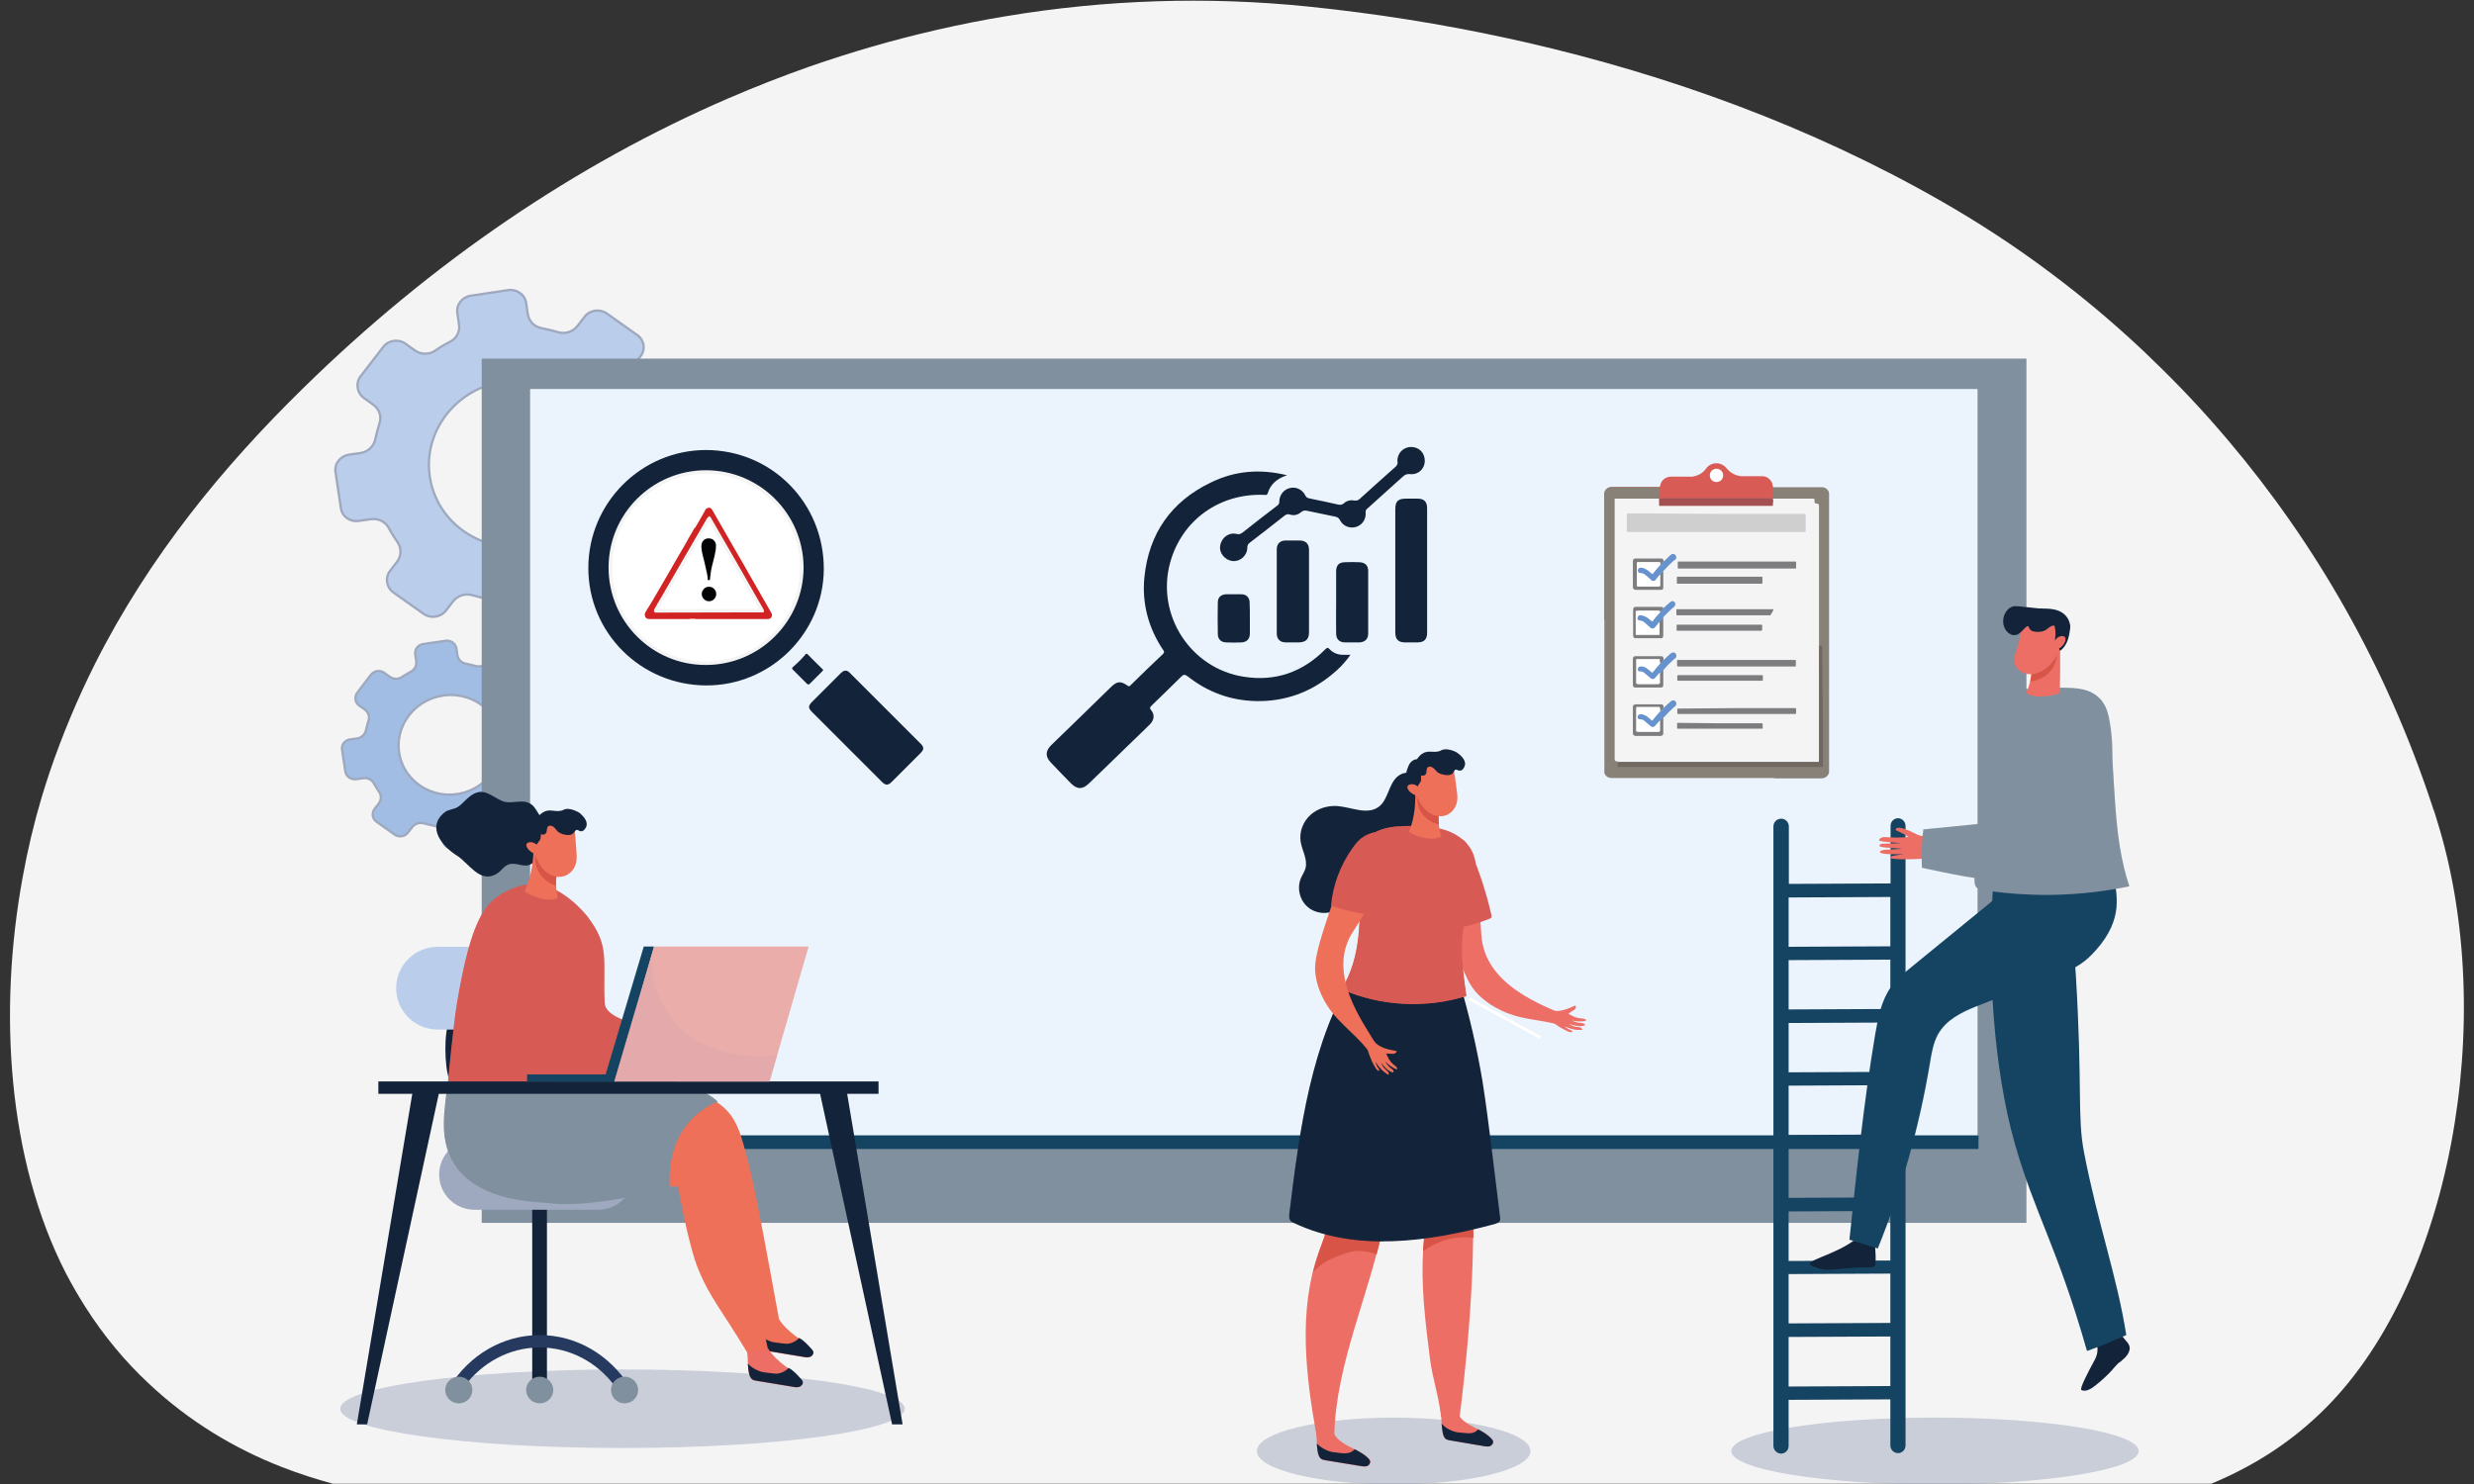 <?xml version="1.0" encoding="UTF-8"?>
<!-- Generator: Adobe Illustrator 28.2.0, SVG Export Plug-In . SVG Version: 6.00 Build 0)  -->
<svg xmlns="http://www.w3.org/2000/svg" xmlns:xlink="http://www.w3.org/1999/xlink" version="1.1" id="Calque_1" x="0px" y="0px" viewBox="0 0 1058 635" style="enable-background:new 0 0 1058 635;" xml:space="preserve">
<rect x="0" y="0" width="1058" height="635" fill="#333333" stroke="none"/>
<style type="text/css">
	.st0{fill:#F5F4F5;}
	.st1{fill:#BACEEC;stroke:#9EA9BF;stroke-miterlimit:10;}
	.st2{fill:#A1BDE4;stroke:#9EA9BF;stroke-miterlimit:10;}
	.st3{fill:#3B66AF;}
	.st4{fill:#80909E;}
	.st5{fill:#EBF3FC;}
	.st6{fill:#154463;}
	.st7{fill:#9EA9BF;fill-opacity:0.5;}
	.st8{fill:#13243A;}
	.st9{opacity:0.3;fill:#154463;}
	.st10{opacity:0.3;fill:#80909E;}
	.st11{fill:#ED6E64;}
	.st12{fill:#D75447;}
	.st13{opacity:0.3;fill:#13243A;}
	.st14{fill:#D75B54;}
	.st15{fill:#EE7059;}
	.st16{fill:none;stroke:#FFFFFF;stroke-width:1.245;stroke-miterlimit:10;}
	.st17{fill:#26395E;}
	.st18{fill:#BACEEC;}
	.st19{fill:#9EA9BF;}
	.st20{opacity:0.3;}
	.st21{fill:#FFFFFF;}
	.st22{fill:#EAADAA;}
	.st23{opacity:0.4;fill:#D9A4AE;}
	.st24{fill:none;stroke:#192543;stroke-width:0.622;stroke-miterlimit:10;}
	.st25{fill:#FFFFFF;stroke:#F5F4F5;stroke-width:1.493;stroke-miterlimit:10;}
	.st26{fill:#D22324;}
	.st27{fill:#030405;}
	.st28{fill:#878178;}
	.st29{fill:#D95B56;}
	.st30{fill:#6F6961;}
	.st31{fill:#7D7D7F;}
	.st32{fill:#A25051;}
	.st33{fill:#CFCFD0;}
	.st34{fill:#6692CD;}
</style>
<path class="st0" d="M992,604.8c-14.2,13.6-30,23.1-46.4,29.9H142.4c-7.3-2-14.5-4.3-21.7-7.1c-20.1-7.8-39.8-19.5-57-35.7  c-10.1-9.4-19.3-20.4-27.3-33c-2.9-4.6-5.7-9.4-8.3-14.4C3.4,496.2-0.9,433,9.7,375.2c2.1-11.6,4.8-23,8.1-34.1  c1.1-3.6,2.2-7.1,3.4-10.7c5.5-16.2,12-31.6,19.3-46.2c23.4-46.5,55.3-85,89-118c55.3-54.3,117.1-96.1,181.9-124.1  c11.6-5,23.3-9.6,35-13.7c17.6-6.1,35.4-11.3,53.3-15.4c0.3-0.1,0.5-0.1,0.8-0.2c9.7-2.2,19.5-4.2,29.3-5.8  c43-7.2,86.6-8.6,129.6-4.2c28.3,2.9,57.1,7.4,85.9,13.7c2.4,0.5,4.8,1.1,7.2,1.6c61.1,14,121.9,36,177.6,67.9  c15.9,9.1,31.6,19.3,46.9,30.8c13.1,9.8,25.9,20.5,38.2,32c1.7,1.6,3.4,3.2,5.1,4.9c11.3,10.8,22.1,22.3,32.5,34.6  c37,43.7,67.7,96.3,87.7,157.5c0,0.2,0.1,0.4,0.2,0.5c0.5,1.5,1,2.9,1.4,4.4C1068.7,435.3,1048.4,551.2,992,604.8L992,604.8z"></path>
<g>
	<path class="st1" d="M297.1,194.7l-2.3-15.4c-0.5-3.6-4-6-7.7-5.5l-5,0.7c-3.2,0.5-6.3-1-7.7-3.8c-1.1-2.1-2.4-4.1-3.7-6   c-1.8-2.5-1.7-5.9,0.2-8.4l3-3.9c2.3-2.9,1.6-7-1.4-9.1l-13-9.2c-3-2.1-7.3-1.5-9.5,1.4l-3,3.9c-1.9,2.5-5.2,3.6-8.3,2.7   c-2.3-0.7-4.6-1.2-7-1.7c-3.1-0.5-5.5-3-6-6l-0.7-4.8c-0.5-3.6-4-6-7.7-5.5l-16,2.4c-3.7,0.6-6.3,3.9-5.7,7.5l0.7,4.8   c0.5,3.1-1.1,6.1-4,7.5c-2.2,1.1-4.2,2.3-6.2,3.7c-2.6,1.8-6.1,1.7-8.7-0.1l-4-2.9c-3-2.1-7.3-1.5-9.5,1.4l-9.7,12.6   c-2.2,2.9-1.6,7,1.4,9.2l4,2.9c2.6,1.8,3.7,5,2.7,8c-0.7,2.2-1.3,4.5-1.8,6.8c-0.6,3-3.1,5.4-6.3,5.9l-5,0.7   c-3.7,0.6-6.3,3.9-5.7,7.5l2.3,15.4c0.5,3.6,4,6,7.7,5.4l5-0.7c3.2-0.5,6.3,1,7.8,3.8c1.1,2.1,2.4,4.1,3.7,6   c1.8,2.6,1.7,5.9-0.2,8.4l-3,3.9c-2.2,2.9-1.6,7,1.4,9.2l13,9.2c3,2.1,7.2,1.5,9.5-1.4l3-3.9c1.9-2.5,5.2-3.6,8.3-2.7   c2.3,0.7,4.6,1.2,7,1.7c3.1,0.5,5.6,3,6,6l0.7,4.8c0.5,3.6,4,6,7.7,5.5l16-2.4c3.7-0.6,6.3-3.9,5.7-7.5l-0.7-4.8   c-0.5-3.1,1.1-6.1,4-7.5c2.2-1.1,4.2-2.3,6.2-3.7c2.7-1.8,6.2-1.7,8.7,0.1l4,2.8c3,2.1,7.2,1.5,9.5-1.4l9.7-12.6   c2.2-2.9,1.6-7-1.4-9.2l-4-2.8c-2.6-1.8-3.6-5-2.7-8c0.7-2.2,1.3-4.5,1.8-6.8c0.6-3,3.1-5.4,6.3-5.9l5-0.8   C295,201.6,297.6,198.3,297.1,194.7z M228.5,233c-22.2,5.1-43.5-10-45-31.9c-1.2-17.2,11-33.2,28.5-37.2c22.2-5.1,43.5,10,45,31.9   C258.2,213,245.9,229,228.5,233z"></path>
	<path class="st2" d="M238.4,316.4l-1.4-9.2c-0.3-2.1-2.4-3.6-4.6-3.3l-3,0.4c-1.9,0.3-3.8-0.6-4.6-2.3c-0.7-1.2-1.4-2.4-2.2-3.6   c-1.1-1.5-1-3.5,0.1-5l1.8-2.4c1.3-1.7,1-4.2-0.8-5.5l-7.8-5.5c-1.8-1.3-4.3-0.9-5.7,0.9l-1.8,2.4c-1.1,1.5-3.1,2.1-5,1.6   c-1.4-0.4-2.8-0.7-4.2-1c-1.9-0.3-3.3-1.8-3.6-3.6l-0.4-2.9c-0.3-2.1-2.4-3.6-4.6-3.3l-9.6,1.4c-2.2,0.3-3.8,2.3-3.4,4.5l0.4,2.9   c0.3,1.8-0.7,3.6-2.4,4.5c-1.3,0.7-2.5,1.4-3.7,2.2c-1.6,1.1-3.7,1-5.2-0.1l-2.4-1.7c-1.8-1.3-4.3-0.9-5.7,0.9l-5.8,7.6   c-1.3,1.7-1,4.2,0.8,5.5l2.4,1.7c1.5,1.1,2.2,3,1.6,4.8c-0.4,1.3-0.8,2.7-1.1,4.1c-0.4,1.8-1.9,3.2-3.8,3.5l-3,0.4   c-2.2,0.3-3.8,2.3-3.4,4.5l1.4,9.2c0.3,2.1,2.4,3.6,4.6,3.3l3-0.4c1.9-0.3,3.8,0.6,4.6,2.2c0.7,1.2,1.4,2.4,2.2,3.6   c1.1,1.5,1,3.5-0.1,5l-1.8,2.3c-1.3,1.8-1,4.2,0.8,5.5l7.8,5.5c1.8,1.3,4.3,0.9,5.7-0.9l1.8-2.3c1.2-1.5,3.1-2.1,5-1.6   c1.4,0.4,2.8,0.7,4.2,1c1.9,0.3,3.3,1.8,3.6,3.6l0.4,2.9c0.3,2.1,2.4,3.6,4.6,3.3l9.6-1.4c2.2-0.3,3.8-2.3,3.4-4.5l-0.4-2.9   c-0.3-1.8,0.7-3.6,2.4-4.5c1.3-0.7,2.5-1.4,3.7-2.2c1.6-1.1,3.7-1,5.2,0.1l2.4,1.7c1.8,1.3,4.3,0.9,5.7-0.9l5.8-7.6   c1.3-1.8,1-4.2-0.8-5.5l-2.4-1.7c-1.5-1.1-2.2-3-1.6-4.8c0.4-1.3,0.8-2.7,1.1-4.1c0.3-1.8,1.9-3.2,3.8-3.5l3-0.4   C237.2,320.5,238.8,318.5,238.4,316.4z M197.4,339.3c-13.3,3.1-26-6-26.9-19.1c-0.7-10.3,6.6-19.9,17.1-22.3   c13.3-3.1,26,6,26.9,19.1C215.1,327.3,207.8,336.9,197.4,339.3z"></path>
	<line class="st3" x1="509.5" y1="302.7" x2="459.5" y2="354.7"></line>
	<g>
		<g>
			<g>
				<rect x="206" y="153.4" class="st4" width="660.6" height="369.7"></rect>
				<g>
					<rect x="226.7" y="166.4" class="st5" width="619" height="319.3"></rect>
				</g>
				<rect x="226.3" y="485.7" class="st6" width="619.8" height="5.8"></rect>
			</g>
		</g>
	</g>
	<g>
		<ellipse class="st7" cx="827.5" cy="620.7" rx="87.1" ry="14.3"></ellipse>
		<g>
			<path class="st6" d="M758.4,353.5l0,265c0,1.8,1.5,3.3,3.3,3.3c1.8,0,3.2-1.5,3.2-3.3l0-19.7l43.5-0.2l0,19.7     c0,1.8,1.5,3.3,3.3,3.3c1.8,0,3.2-1.5,3.2-3.3l0-265c0-1.8-1.5-3.3-3.2-3.3c-1.8,0-3.2,1.5-3.2,3.3v24.6l-43.5,0.2v-24.6     c0-1.8-1.5-3.3-3.2-3.3C759.8,350.2,758.4,351.7,758.4,353.5z M764.9,571.9l43.5-0.2l0,21.2l-43.5,0.2L764.9,571.9z M764.9,545     l43.5-0.2l0,21.1l-43.5,0.2L764.9,545z M764.9,518.2l43.5-0.2v21.2l-43.5,0.2L764.9,518.2z M764.9,491.3l43.5-0.2l0,21.1     l-43.5,0.2V491.3z M764.9,464.4l43.5-0.2l0,21.1l-43.5,0.2L764.9,464.4z M764.9,437.6l43.5-0.2l0,21.1l-43.5,0.2L764.9,437.6z      M764.9,410.7l43.5-0.2l0,21.1l-43.5,0.2L764.9,410.7z M764.9,383.9l43.5-0.2v21.1l-43.5,0.2L764.9,383.9z"></path>
			<g>
				<g>
					<g>
						<g>
							<path class="st8" d="M895.8,581.7c1.8-3.3,1.2-5.7,0.6-9c3.4-0.6,6.8-1.6,9.5-3.1l4,4.8c0.3,0.3,0.5,0.9,0.7,1.3         c0.4,1,0.1,2-0.4,3.1c-0.6,1.1-1.4,2-2.4,2.8c-0.3,0.3-0.7,0.6-1,0.9c-0.9,0.5-1.6,1.3-2.3,2.1c-0.5,0.5-0.9,1-1.3,1.5         c-2.2,2.4-4.7,4.7-7.3,6.7c-1.7,1.4-4.1,2.7-5.8,1.8C889.2,594.2,892.8,587.2,895.8,581.7z"></path>
						</g>
						<path class="st6" d="M872.7,370.4c9.7,13,14,29.6,15,46.3c3,49.2,0.5,60.8,3.6,76.6c5.9,30.4,14.1,52.9,18,77.8        c-8.6,3.5-5.2,2.6-16.8,6.8c-12.8-44.9-22.1-58-30.9-88.8c-9-31.6-11.8-75.4-9.3-109.2c0.1-1.1,0.2-2.2,1-3        c0.6-0.6,1.5-0.9,2.4-1.2C861.8,373.8,867.9,372.1,872.7,370.4"></path>
					</g>
					<g>
						<path class="st8" d="M794,529.7c-9,7.5-24.6,9.7-18.7,12c5.9,2.2,6,1.5,16.1,0.7c10.2-0.8,10.4,0.9,10.7-2.6        c0.2-3.6-0.6-10.7-0.6-10.7S803,522.2,794,529.7"></path>
						<g>
							<path class="st6" d="M870.5,370.3l-53,43.3c-3.2,2.6-6.4,5.3-8.9,8.7c-4.1,5.8-5.5,13.2-6.7,20.3c-4.9,29.1-7.9,58.4-11,87.7         c4,1.2,8.1,2.4,12.1,3.7c10.3-25.5,17.8-52.2,22.3-79.3c0.7-4.2,1.4-8.5,3.4-12.2c3.5-6.3,10.1-9.5,16.3-12         c37.1-14.8,42.4-14.1,51.2-24c12.2-13.6,9.1-24.4,7.2-33.5C893.7,369.1,881.9,369.7,870.5,370.3"></path>
							<path class="st9" d="M903.4,373.1c-2.3-0.9-4.7-1.6-7.1-2.1c1.7,2.4,3,5.1,3.8,7.9c2.7,9.2,2.4,19.8-5.2,26.9         c-10.6,9.9-26,12.8-39.7,15.4c-14,2.7-28.6,5.8-36.4,19c-10,16.9-9.3,38-12,57c-1,7.2-2.6,28.1-10.9,34.7         c2.4,0.7,4.8,1.4,7.2,2.2c10.3-25.5,17.8-52.2,22.3-79.3c0.7-4.2,1.4-8.5,3.4-12.2c3.5-6.3,10.1-9.5,16.3-12         c37.1-14.8,42.4-14.1,51.2-24C908.5,393,905.3,382.1,903.4,373.1z"></path>
						</g>
					</g>
					<g>
						<path class="st4" d="M864.3,294.9c-6.7,0.5-13.1,26.1-13.8,32.9c-0.9,8.8-5.5,32.1-6.1,48.3c0,1.2,0,2.4,0.7,3.3        c0.7,0.9,1.9,1.1,3,1.3c20.7,3.2,41.9,2.7,62.5-1.6c-7.3-21.7-5.7-45.4-8.6-68.2c-0.6-4.7-1.6-9.7-5-12.8        c-3.4-3.3-8.5-3.8-13.2-3.9C876.1,294,868.4,294.6,864.3,294.9"></path>
						<path class="st10" d="M902,311c-0.6-4.7-1.6-9.7-5-12.8c-3-2.9-7.3-3.6-11.5-3.8c-1.8,1.8-3.3,3.7-4.7,5.7        c-2.3,4.7-4.8,9.3-6.1,14.3c-0.9,3.4-1.3,6.9-2.3,10.2c-1.3,7.4-4.1,15.9-11.4,19.5c-4,2-9.5,2.3-12.8-0.3        c-1.6,10.2-3.4,22.6-3.8,32.4c0,1.2,0,2.4,0.7,3.3c0.7,0.9,1.9,1.1,3,1.3c20.7,3.2,41.9,2.7,62.5-1.6        C903.3,357.5,905,333.8,902,311z"></path>
					</g>
					<g>
						<path class="st11" d="M868.9,285.2c0.1,3.8-0.8,7.7-2.4,11.2c2.6,1.9,6.1,1.7,9.3,1.3c1.6-0.2,3.2-0.5,4.6-1.1        c0.2-0.1,0.3-0.2,0.4-0.3c0.1-0.2,0.1-0.3,0.1-0.5c0.1-6.9,0.2-13.8,0.1-20.7c-3.1,1.1-6.6,0.6-9.8,1.5        c-0.3,0.1-0.6,0.2-0.9,0.4c-0.3,0.3-0.4,0.6-0.5,1C869.2,280.6,868.9,283.2,868.9,285.2"></path>
						<path class="st12" d="M877.6,286.1c2.3-3.3,2.1-7.4,3.5-11.1c-3.1,1.1-6.6,0.6-9.8,1.5c-0.3,0.1-0.6,0.2-0.9,0.4        c-0.3,0.3-0.4,0.6-0.5,1c-0.7,2.6-1,5.3-1,7.3c0,2.1-0.2,4.3-0.7,6.3C872,291.1,875.5,289.2,877.6,286.1"></path>
						<path class="st11" d="M864.7,267.7c-0.7,2.3-0.7,4.8-1.4,7.2c-0.8,3.2-2.7,6.6-1.4,9.7c1,2.5,4,3.9,6.8,3.8        c2.8-0.1,5.4-1.6,7.4-3.5c3.9-3.6,6.2-8.7,6.2-13.9c0-1.7-0.2-3.2-2.1-4.6c-2.2-1.6-4.3-2.3-7-2.8        C869.4,262.8,865.4,265.3,864.7,267.7"></path>
						<g>
							<path class="st8" d="M870,260.7c-3.1,0.7-5.6,3.6-5.7,6.7c0,0.2,0,0.5,0.1,0.6c0.3,0.3,0.8,0.2,1.2-0.1         c0.4-0.2,0.7-0.5,1.1-0.5c0.7,0.1,0.9,0.9,1.2,1.5c0.6,1.1,2.1,1.4,3.4,1.4c1.3,0,2.6-0.2,3.7-0.9c0.7-0.5,1.3-1.1,2.1-1.5         c0.8-0.4,1.9-0.5,2.4,0.2c0.6,0.8-0.1,2.1,0.5,3.1c0.4,0.6,1.2,0.8,1.9,0.8c1.3-0.1,2.5-1.1,3-2.3c0.5-1.2,0.5-2.6,0-3.8         c-0.4-1.3-1.3-2.5-2.4-3.4c-2.6-2.1-6.3-2.2-9.7-2.2C871.5,260.3,870,260.3,870,260.7"></path>
							<path class="st8" d="M873.3,260.4c-3.2-0.3-6.5-0.7-9.7-1c-0.9-0.1-1.8-0.2-2.7,0c-1.2,0.3-2.2,1.1-2.9,2.1         c-1.6,2.2-1.8,5.3-0.5,7.6c0.9,1.6,2.8,3,4.7,2.5c2-0.5,3-2.6,4.7-3.7c0.4-0.2,0.8-0.4,1.2-0.3c0.2,0.1,0.4,0.3,0.6,0.4         c0.6,0.5,1.6,0.5,2.3,0.3c0.8-0.3,1.4-0.8,1.9-1.5C874.4,265,874.5,262.3,873.3,260.4"></path>
							<path class="st8" d="M878.3,266.7c0.7,1.9,0.9,4,0.6,6.1c0,0.3-0.1,0.5-0.1,0.8c0,0.3,0.2,0.6,0.3,0.9         c0.6,1.3,1.2,2.6,1.9,3.9c2.3-1.6,3.9-4.7,4.3-10c0.1-0.9-0.1-1-0.7-1.8c-0.9-1.2-2.7-1.3-4.2-1.2c-0.5,0-1,0.1-1.4,0.4         C878.4,266.1,878.2,266.6,878.3,266.7"></path>
						</g>
						<path class="st11" d="M878.9,273.9c0.6-1.2,2-1.9,3.3-1.8c2.4,0.2,0.8,4.8-3,5.9c-0.5,0.2-1.2,0.2-1.5-0.2        c-0.3-0.3-0.2-0.8-0.1-1.3C877.8,275.4,878.4,274.3,878.9,273.9"></path>
					</g>
				</g>
				<g>
					<path class="st11" d="M825.7,358.1c-3.5-0.3-5.1-0.6-7.5-1.9c-1.6-0.9-4.6-2.2-6.5-2.1c-0.5,0-1.1,0.3-1,0.8       c0.1,0.3,0.5,0.5,0.8,0.6c1.2,0.4,5.7,3,4.6,2.5c-2.6,0.4-6.8,0.3-9.4,0.1c-0.6,0-1.2-0.1-1.8,0.1c-0.6,0.2-1.5,0.8-1.2,1.3       c0.4,0.7,6.2,0.8,9.2,1.2c-2.6,0.1-5.2,0.1-7.8,0.2c-0.6,0-1.6,0.4-1.3,1c0.4,0.8,6.5,0.8,9.7,1.2l-7.4,0.4       c-1,0.1-2.8,0.6-2,1.2c1.5,1,6.5,0.6,10,0.7c-1.5,0.2-3.1,0.4-4.6,0.7c-0.5,0.1-1.2,0.4-1,0.9c0.1,0.2,0.4,0.3,0.7,0.3       c5.9,0.7,11.1-0.1,17.8,0C826.6,364.2,827.2,361,825.7,358.1"></path>
					<path class="st4" d="M902.4,309.8c-0.6-3.9-1.5-7.9-4.2-10.8c-2.7-2.9-7.7-4.4-7.6-3.4c-8.8,4.2-12.6,13.9-14.5,22.9       c-1.9,9-2.6,18.7-8.1,26.3c-1.5,2.1-3.3,4-5.7,5.1c-2.4,1.2-5.2,1.4-7.8,1.7l-32,3.2c-0.1,0.9-0.2,1.8-0.3,2.7       c-0.4,4.6-0.5,9.1-0.3,13.7l8.5,1.8c11.3,2.3,23,4.7,34.3,2.4c14.3-2.9,26.2-13.1,32.5-25.5       C903.3,337.6,904.5,323.3,902.4,309.8"></path>
				</g>
			</g>
		</g>
	</g>
	<g>
		<ellipse class="st7" cx="596" cy="620.7" rx="58.5" ry="14.3"></ellipse>
		<g>
			<g>
				<path class="st11" d="M570.7,613.7c3.2,5.1,10.4,5.9,14.6,10.2c0.3,0.3,0.6,0.7,0.7,1.1c0.2,0.9-0.5,1.8-1.3,2.2      c-0.9,0.3-1.8,0.2-2.7,0c-5.1-0.8-10.2-1.7-15.2-2.5c-0.5-0.1-1.1-0.2-1.6-0.5c-1-0.6-1.4-2-1.6-3.2c-0.7-3.7-0.3-6.7-1-10.4      C565.8,611.1,567.4,612.3,570.7,613.7"></path>
				<path class="st8" d="M585.9,625c-0.1-0.4-0.4-0.8-0.7-1.1c-1.6-1.7-3.8-2.9-5.9-4c-0.9,1.3-2.8,1.8-4.5,1.8      c-1.2-0.1-2.4-0.2-3.6-0.4c-1.2-0.1-2.4-0.3-3.5-0.8c-1.7-0.7-3.3-1.7-4.6-3c0.1,1.1,0.2,2.2,0.4,3.4c0.2,1.2,0.6,2.6,1.6,3.2      c0.5,0.3,1,0.4,1.6,0.5c5.1,0.8,10.2,1.7,15.2,2.5c0.9,0.1,1.8,0.3,2.7,0C585.4,626.9,586.1,625.9,585.9,625"></path>
				<path class="st11" d="M585.9,419.5c-12.6,28-18.6,58.8-17.6,89.4c0.2,4.7,0.5,9.5-0.4,14.2c-0.8,4.4-2.6,8.6-4.1,12.9      c-8.7,25-5.4,52.5-0.7,78.6c3.8-0.1,3.7-0.3,7.5-0.4c0.6-30.9,15.1-60.5,21.1-90.8c2-10.3,3.5-20.7,5-31.1      c3.1-22,6.2-44.1,9.3-66.1C599.2,424.6,592.4,423.1,585.9,419.5"></path>
				<path class="st12" d="M567.2,539.6c3.1-1.7,6.4-3,9.8-3.9c1.5-0.4,3.1-0.7,4.7-0.6c1.4,0.1,2.8,0.3,4.2,0.6      c0.9,0.2,1.9,0.5,2.8,0.9c1.2-4.4,2.2-8.8,3.1-13.2c2-10.3,3.5-20.7,5-31.1c3.1-22,6.2-44.1,9.3-66.1c-6.8-1.5-13.6-3-20.1-6.6      c-12.6,28-18.6,58.8-17.6,89.4c0.2,4.7,0.5,9.5-0.4,14.2c-0.8,4.4-2.6,8.6-4.1,12.9c-0.9,2.7-1.7,5.5-2.4,8.2      C563.1,542.4,565.1,540.8,567.2,539.6"></path>
			</g>
			<g>
				<path class="st11" d="M623.8,605.3c3.1,5,10.1,5.8,14,10.1c0.3,0.3,0.6,0.6,0.7,1.1c0.2,0.9-0.5,1.8-1.3,2.1      c-0.8,0.3-1.7,0.2-2.6,0c-4.9-0.8-9.8-1.7-14.7-2.5c-0.5-0.1-1.1-0.2-1.5-0.5c-1-0.6-1.3-2-1.5-3.2c-0.7-3.6-0.3-6.7-1-10.3      C619.1,602.7,620.6,603.9,623.8,605.3"></path>
				<path class="st8" d="M638.5,616.5c-0.1-0.4-0.4-0.7-0.7-1.1c-1.6-1.7-3.6-2.9-5.7-4c-0.9,1.3-2.7,1.8-4.4,1.7      c-1.2-0.1-2.3-0.2-3.4-0.3c-1.2-0.1-2.3-0.3-3.4-0.8c-1.7-0.6-3.2-1.7-4.4-3c0.1,1.1,0.2,2.2,0.4,3.4c0.2,1.2,0.5,2.5,1.5,3.2      c0.5,0.3,1,0.4,1.5,0.5c4.9,0.8,9.8,1.7,14.7,2.5c0.9,0.1,1.8,0.3,2.6,0C638,618.3,638.7,617.4,638.5,616.5"></path>
				<path class="st11" d="M597.3,430c-4.8,27.4-1.9,56.1,8.1,82.1c1.4,3.6,3,7.2,3.5,11.1c0.4,3.3,0.1,6.7-0.2,10.1      c-1.2,16.3,0.8,31.7,2.8,47.8c1.2,9.1,3.5,14.7,4.8,24.9c2.5-0.4,8.3-0.2,7.9,0.1c1.2-9.7,9-70.3,4.3-108.8      c-2.7-22.2-6.9-44.1-12.1-65.8c-0.2-0.8-0.4-1.7-1.1-2.3c-0.8-0.6-1.9-0.6-2.8-0.5C606.8,429.2,601.2,429.7,597.3,430"></path>
				<path class="st12" d="M608.9,523.1c0.4,3.3,0.1,6.7-0.2,10.1c-0.1,0.7-0.1,1.4-0.1,2.1c0.6-0.4,1.2-0.9,1.8-1.3      c0.8-0.5,1.6-0.9,2.5-1.4c2.3-1.2,4.7-2.1,7.2-2.7c3.3-0.7,6.7-0.8,10-0.4c0.1-11.4-0.3-22.6-1.5-32.3      c-2.7-22.2-6.9-44.1-12.1-65.8c-0.2-0.8-0.4-1.7-1.1-2.3c-0.8-0.6-1.9-0.6-2.8-0.5c-5.7,0.5-11.3,1-15.2,1.2      c-4.8,27.4-1.9,56.1,8.1,82.1C606.9,515.7,608.4,519.3,608.9,523.1"></path>
			</g>
			<g>
				<path class="st8" d="M579.7,415c-19,30.5-23.9,68-28.3,104.1c-0.1,0.9-0.2,2,0.3,2.8c0.4,0.7,1.1,1,1.8,1.3      c26.5,12.5,57.5,8,85.7,0.4c0.9-0.3,2-0.6,2.3-1.6c0.1-0.4,0.1-0.9,0-1.4c-1.2-9.8-2.4-19.6-3.6-29.4      c-1.2-9.5-2.4-19.1-3.9-28.6c-2.4-14.2-5.6-28.2-9.7-41.9c-0.3-1.1-0.7-2.3-1.5-3c-1.6-1.5-4-1.1-6.1-0.7      C604.2,419.5,591.1,418.6,579.7,415"></path>
				<path class="st13" d="M578.2,504.7c-1.7-5.7-2.9-11.6-3.3-17.6c-0.2-2.9-0.2-5.8,0-8.7c0.2-2.7,0.7-5.3,3-7      c1.3-1,2.6-0.9,4.1-0.6c0.8,0.2,1.6,0.2,2.4,0.6c0.6,0.3,1.2,0.5,1.9,0.8c2.8,1,5.7,1.8,8.6,2.1c5.9,0.7,11.9,0.1,17.6-1.4      c7.8-2.1,14.9-5.8,21.3-10.5c-2.4-14.1-5.6-28-9.6-41.7c-0.3-1.1-0.7-2.3-1.5-3c-1.6-1.5-4-1.1-6.1-0.7      c-12.5,2.4-25.5,1.6-36.9-2c-19,30.5-23.9,68-28.3,104.1c-0.1,0.9-0.2,2,0.3,2.8c0.4,0.7,1.1,1,1.8,1.3      c12.1,5.7,25.2,7.9,38.5,7.8C585.7,523.2,581.1,514.3,578.2,504.7"></path>
			</g>
			<g>
				<path class="st11" d="M616.6,387.7c3.7,11.1,8.6,29.2,13.7,35.6c2.6,3.3,6,5.9,9.7,7.9c10.2,5.6,18.1,4.4,29.2,7.8      c0.1-3.2,0-1.2,1.1-4.2c-9.5-4.5-35.5-12.9-36.8-35c-1-17.4-3.1-18.3-7.4-27.7c-0.9-2-3.9-6-6-6.6      C618,364.8,609.9,368,616.6,387.7"></path>
				<path class="st11" d="M662.4,436c2.3,1.8,4.6,3.6,7.3,4.8c0.8,0.4,1.9,1,2.7,0.6c0-0.7-0.3-0.5-1.4-1.1      c-0.6-0.3-1.5-0.7-1.8-1.3c2.3,1.2,4.9,1.8,7.5,1.5c-0.1-0.5-0.5-0.8-0.9-1c-0.4-0.2-0.9-0.2-1.4-0.2c-1.2-0.1-2.3-0.6-3.3-1.3      c2.2,0.7,4.6,1.4,6.7,0.6c0-0.4-0.2-0.7-0.6-0.8c-0.3-0.1-0.7-0.1-1.1-0.2c-1.4-0.1-2.7-0.4-3.9-1.1c2,0.5,4.1,0.6,6.1,0.1      c0-0.7-0.9-0.9-1.5-0.9c-1.8-0.1-3.5-0.6-4.7-1.3c-0.2-0.1-1.3-0.6-1.3-0.8c0-0.2,1.9-1.2,2.5-1.7c0.5-0.4,0.9-1.3,0.4-1.8      c-3.3,1.5-7,3.1-10.5,2C663.1,433.5,662.7,434.9,662.4,436"></path>
			</g>
			<path class="st8" d="M607.9,332.3c-2.8-2.5-7.5-2.5-10.3-0.1c-3.9,3.4-3.9,10-8.1,13c-4.9,3.5-11.5,0.1-17.5-0.4     c-4.2-0.3-8.5,1-11.6,3.8c-3.1,2.8-4.8,7.2-4.2,11.3c0.6,3.9,3.1,7.7,2.1,11.5c-0.4,1.5-1.3,2.7-1.9,4.1c-1.9,4.3-0.6,9.7,3,12.6     c3.6,3,9.2,3.2,13,0.6c1.9-1.3,3.4-3.2,5.6-3.9c2.5-0.8,5.2,0.1,7.8,0.3c5.5,0.4,11-2.8,14-7.5c3-4.7,3.8-10.5,2.9-16     c-0.4-2.4-1-5.1,0.3-7.2c1.3-2,4-2.7,5.5-4.6C612.4,345.2,604.9,337.1,607.9,332.3"></path>
			<path class="st14" d="M624.9,359.2c-2.9,1.4-5.2,3.8-6.5,6.8c-0.8,1.8-1.1,3.7-1.4,5.6c-1.2,8.7,0,17.8,3.4,25.9     c5.6-0.8,11.1-2.3,16.4-4.4c0.4-0.2,0.8-0.3,1-0.7c0.1-0.3,0.1-0.6,0-1c-2.1-9.3-5.1-18.4-8.8-27.2c-0.7-1.7-1.6-3.5-3-4.7     C625.5,358.9,624.1,359,624.9,359.2"></path>
			<g>
				<path class="st14" d="M602.6,353.3c-6.3,0.1-13.3,0.6-17.6,5.1c-4.3,4.6-4.2,11.7-3.9,18c0.8,16,1.1,33.1-7.4,46.7      c16.6,7.3,36,8.3,53.3,2.9c-1.6-11-2.9-22.3-0.4-33.2c2.2-9.7,7.4-20.3,2.7-29.1c-2.6-4.7-7.6-7.8-12.8-9.1      C611.1,353.4,605.6,353.5,602.6,353.3"></path>
				<path class="st14" d="M624.7,411.4c-1.1,0.1-2.1,0.2-3.2,0.1c-1-0.1-2.1-0.3-3.1-0.5c-1.9-0.3-3.7-0.6-5.6-1.1      c-6.8-2.1-12.2-7.5-15.2-13.8c-3.5-7.3-4.1-15.2-4-23.1c0.1-6.7,1.2-13.7,4.7-19.5c-5,0.4-9.9,1.4-13.2,5      c-4.3,4.6-4.2,11.7-3.9,18c0.8,16,1.1,33.1-7.4,46.7c16.6,7.3,36,8.3,53.3,2.9c-0.7-4.9-1.4-9.8-1.7-14.7      C625.1,411.4,624.9,411.4,624.7,411.4"></path>
			</g>
			<g>
				<path class="st15" d="M615.5,346.5c-0.6,3.8-0.3,7.7,0.8,11.3c-2.7,1.5-6,1-9,0.1c-1.5-0.4-2.9-0.9-4.2-1.7      c-0.1-0.1-0.3-0.2-0.4-0.3c-0.1-0.2-0.1-0.4,0-0.5c2.4-6.1,2.8-12,2.4-19.6c2.8,1.4,6.4,0.6,9.3,1.9c0.3,0.1,0.6,0.3,0.8,0.5      c0.2,0.3,0.3,0.7,0.3,1.1C615.9,341.9,615.8,344.5,615.5,346.5"></path>
				<path class="st12" d="M607.1,346.3c-1.7-3.5-1-7.6-1.8-11.3c2.8,1.4,6.2,1.3,9.1,2.6c0.3,0.1,0.6,0.3,0.8,0.5      c0.2,0.3,0.3,0.7,0.3,1.1c0.4,2.6,0.3,5.3,0,7.2c-0.3,2.1-0.4,4.2-0.1,6.3C611.8,351.9,608.7,349.6,607.1,346.3"></path>
				<path class="st15" d="M621.8,329.8c0.4,2.4,0.7,4.5,1,6.9c0.4,3.3,1,5.8-0.6,8.7c-1.3,2.3-3.8,4.1-7,3.7      c-2.7-0.3-4.9-1.7-6.6-3.8c-3.3-4-4.8-9.3-4.1-14.4c0.2-1.7,0.6-3.1,2.6-4.3c2.3-1.3,4.4-1.7,7-1.9      C618,324.4,621.4,327.4,621.8,329.8"></path>
				<g>
					<path class="st8" d="M623.2,322c3.1,2.3,4.3,4.6,2.5,6.9c-1.2,1.5-2.5,0.3-3,0.3c-0.7,0-0.9,0.8-1.3,1.4       c-0.7,1-2.2,1.1-3.4,0.9c-1.2-0.2-2.5-0.5-3.4-1.3c-0.6-0.5-1.1-1.3-1.8-1.8c-0.7-0.5-1.7-0.7-2.3-0.1       c-0.7,0.8-0.2,2.1-0.8,2.9c-0.4,0.6-1.2,0.7-1.9,0.5c-1.3-0.3-2.2-1.4-2.6-2.6c-0.3-1.2-0.1-2.6,0.5-3.8c0.6-1.2,1.5-2.3,2.7-3       c2.8-1.7,5.2,0.2,8.1-1.4C618.8,319.7,622.9,321.7,623.2,322"></path>
					<path class="st8" d="M609,327.2c-0.9,1.8-1.4,3.8-1.3,5.9c0,0.3,0,0.5,0,0.8c-0.1,0.3-0.2,0.6-0.4,0.8       c-0.8,1.2-1.5,2.4-2.3,3.6c-2-1.8-4.7-4.4-3.3-9c0.3-0.9,0.8-2.3,1.4-3c2.9-3.2,5.1-0.4,5.5-0.1       C608.9,326.6,609.1,327.2,609,327.2"></path>
				</g>
				<path class="st15" d="M606.2,336.4c-0.9-0.9-2.4-1.2-3.6-0.7c-2.1,0.9,0.7,4.7,4.5,4.7c0.5,0,1.2-0.2,1.3-0.7      c0.1-0.4-0.1-0.8-0.3-1.2C607.6,337.5,606.8,336.6,606.2,336.4"></path>
			</g>
			<g>
				<g>
					<path class="st16" d="M641.4,468.5"></path>
					<line class="st16" x1="628.4" y1="427.2" x2="658.8" y2="443.9"></line>
				</g>
			</g>
			<g>
				<g>
					<path class="st15" d="M572.1,379.5c-3.4,10.7-10.1,27.6-9.7,35.5c0.2,4,1.4,8,3.2,11.6c5,10.1,12.1,13.6,19.2,22.4       c1.9-2.5,0.7-1,3.4-2.7c-5.1-8.8-21.3-30-9.5-47.9c9.3-14.2,8.2-16,10.2-25.7c0.4-2.1,0.3-6.8-1-8.5       C586.5,362.4,578.2,360.4,572.1,379.5"></path>
					<path class="st15" d="M584.5,448c0.9,2.8,1.8,5.6,3.3,8.1c0.5,0.8,1,1.9,1.9,2c0.4-0.5,0-0.6-0.6-1.7c-0.3-0.6-0.8-1.4-0.7-2.1       c1.2,2.3,3.1,4.2,5.4,5.5c0.2-0.4,0.1-0.9-0.2-1.3c-0.3-0.4-0.7-0.6-1-1c-0.9-0.8-1.6-1.8-2-2.9c1.4,1.8,3,3.7,5.2,4.2       c0.2-0.3,0.2-0.7,0-1c-0.2-0.3-0.5-0.5-0.8-0.7c-1.1-0.8-2-1.9-2.6-3.1c1.3,1.5,3.1,2.8,5,3.5c0.4-0.5-0.2-1.2-0.8-1.6       c-1.4-1.1-2.6-2.4-3.1-3.8c-0.1-0.2-0.7-1.2-0.6-1.4c0.1-0.1,2.2,0.1,3,0.1c0.7-0.1,1.4-0.6,1.4-1.2c-3.6-0.6-7.5-1.4-9.8-4.3       C586.5,446.3,585.3,447.2,584.5,448"></path>
				</g>
				<path class="st14" d="M591,355.7c-3.2-0.1-6.4,1-8.9,2.9c-1.5,1.2-2.7,2.7-3.8,4.3c-5.1,7.2-8.3,15.7-9.1,24.5      c5.3,1.9,10.9,3.2,16.6,3.8c0.4,0,0.9,0.1,1.2-0.2c0.3-0.2,0.4-0.5,0.4-0.9c2.5-9.2,4.1-18.7,5-28.2c0.2-1.9,0.3-3.8-0.5-5.6      C591.6,355.7,590.3,355.2,591,355.7"></path>
			</g>
		</g>
	</g>
	<g>
		<ellipse class="st7" cx="266.2" cy="602.6" rx="120.7" ry="16.8"></ellipse>
		<g>
			<g>
				<path class="st8" d="M212.2,486.4l-0.4-1.3c-0.2-0.6-0.5-1-0.9-1.3c-3.7-7.3-8.2-14.2-11.1-21.7c-4-10.5-2.2-23.1,2.7-33.2      c1.8-3.6-5.5-5.2-7.3-1.6c-4.6,9.3-5.4,19-4.3,28.9c1.3,11.5,9.1,21.3,14,31.9C206.6,491.6,213.4,490.3,212.2,486.4z"></path>
				<rect x="227.6" y="507.3" class="st8" width="6.3" height="87.2"></rect>
				<path class="st17" d="M198.7,592.9c7.5-10,19.1-16.5,32.1-16.5c13,0,24.6,6.4,32.1,16.5h6.2c-8.3-13.1-22.3-21.8-38.3-21.8      c-15.9,0-30,8.6-38.3,21.8H198.7z"></path>
				<path class="st4" d="M202,594.6c0,3.2-2.6,5.7-5.8,5.7c-3.2,0-5.8-2.6-5.8-5.7c0-3.2,2.6-5.7,5.8-5.7      C199.4,588.9,202,591.4,202,594.6z"></path>
				<path class="st4" d="M236.6,594.6c0,3.2-2.6,5.7-5.8,5.7c-3.2,0-5.8-2.6-5.8-5.7c0-3.2,2.6-5.7,5.8-5.7      C234,588.9,236.6,591.4,236.6,594.6z"></path>
				<path class="st4" d="M272.9,594.6c0,3.2-2.6,5.7-5.8,5.7c-3.2,0-5.8-2.6-5.8-5.7c0-3.2,2.6-5.7,5.8-5.7      C270.3,588.9,272.9,591.4,272.9,594.6z"></path>
				<path class="st18" d="M227.8,422.7c0,9.8-8,17.7-17.8,17.7h-22.8c-9.8,0-17.8-7.9-17.8-17.7l0,0c0-9.8,8-17.7,17.8-17.7H210      C219.8,405,227.8,413,227.8,422.7L227.8,422.7z"></path>
				<path class="st19" d="M271,502.4c0,8.3-6.8,15.1-15.2,15.1H203c-8.4,0-15.2-6.7-15.2-15.1l0,0c0-8.3,6.8-15.1,15.2-15.1h52.8      C264.2,487.3,271,494.1,271,502.4L271,502.4z"></path>
			</g>
			<g>
				<g>
					<g>
						<g>
							<g>
								<path class="st15" d="M332.8,563.8c4,6.5,10.1,8.9,14.3,13.4c0.3,0.3,0.6,0.7,0.7,1.1c0.2,0.9-0.5,1.9-1.4,2.2          c-0.9,0.3-1.9,0.2-2.8,0c-5.2-0.9-10.4-1.7-15.7-2.6c-0.6-0.1-1.1-0.2-1.6-0.5c-1.1-0.7-1.4-2.1-1.6-3.3          c-0.7-3.8-0.1-5.2-0.8-9C327.3,565.6,332.8,563.8,332.8,563.8z"></path>
								<path class="st8" d="M347.8,578.2c-0.1-0.4-0.4-0.8-0.7-1.1c-1.7-1.8-3.2-3.7-5.4-4.8c-1,1.4-3.6,2.6-5.4,2.5          c-1.2-0.1-2.5-0.2-3.7-0.4c-1.2-0.1-2.4-0.3-3.6-0.8c-1.8-0.7-3.4-1.7-4.7-3.1c0.1,1.1,0.2,2.3,0.4,3.5          c0.2,1.2,0.6,2.6,1.6,3.3c0.5,0.3,1.1,0.4,1.6,0.5c5.2,0.9,10.4,1.7,15.7,2.6c0.9,0.2,1.9,0.3,2.8,0          C347.3,580.1,348,579.2,347.8,578.2"></path>
							</g>
							<g>
								<path class="st15" d="M333.2,564.5c0-0.1-0.1-0.3-0.1-0.4c-3.6-19.6-9.7-53.9-13.2-67.3c-5.2-19.7-6.1-26.5-37.3-34.3          c-33.8-8.5-81.4-5.9-81.4-5.9s-2.5,17.2-1.6,27.2c1.2,14.7,27.2,22.7,32.4,23c14,0.7,67-10.9,67-10.9s2.9,23.8,6.9,34.4          c4.3,11.6,9.3,17,19.7,36C328,565.7,330.6,565.1,333.2,564.5z"></path>
							</g>
						</g>
						<g>
							<g>
								<path class="st15" d="M325.1,578.1c1.3-0.4,2-0.5,3.2-1.5c-4.6-20.5-12.1-55.3-16.3-68.9c-3.4-11.3-2.7-20.4-10.9-26          c-5.7-3.9-14.8-5.3-29.5-8.4c-35.7-7.5-77.4-8.8-77.4-8.8s17.3,41.6,22.7,41.7c14.6,0.2,73.1,1.4,73.1,1.4          s4.2,24.8,8.8,35.8c4.8,11.6,9.8,17,20.6,34.9C321.2,578.1,323.4,578.5,325.1,578.1z"></path>
							</g>
							<g>
								<path class="st11" d="M328.3,576.6c4,6.5,10.1,8.9,14.3,13.4c0.3,0.3,0.6,0.7,0.7,1.1c0.2,0.9-0.5,1.9-1.4,2.2          c-0.9,0.3-1.9,0.2-2.8,0c-5.2-0.9-10.4-1.7-15.7-2.6c-0.6-0.1-1.1-0.2-1.6-0.5c-1.1-0.7-1.4-2.1-1.6-3.3          c-0.7-3.8-0.1-5.2-0.8-9C322.8,578.4,328.3,576.6,328.3,576.6z"></path>
								<path class="st8" d="M343.3,591c-0.1-0.4-0.4-0.8-0.7-1.1c-1.7-1.8-3.2-3.7-5.4-4.8c-1,1.4-3.6,2.6-5.4,2.5          c-1.2-0.1-2.5-0.2-3.7-0.4c-1.2-0.1-2.4-0.3-3.6-0.8c-1.8-0.7-3.4-1.7-4.7-3.1c0.1,1.1,0.2,2.3,0.4,3.5          c0.2,1.2,0.6,2.6,1.6,3.3c0.5,0.3,1.1,0.4,1.6,0.5c5.2,0.9,10.4,1.7,15.7,2.6c0.9,0.2,1.9,0.3,2.8,0          C342.8,592.9,343.5,591.9,343.3,591"></path>
							</g>
						</g>
					</g>
					<g>
						<g>
							<path class="st4" d="M194.3,446.8c0,0-4.3,22-4.5,33.2c-0.8,34.9,39.7,33.9,45.4,34.7c18.3,2.3,51.3-6.5,51.3-6.5         s-2-16.5,8-28c6.3-7.3,12.5-8.8,12.5-8.8s-9.9-13.2-62.7-13.6C227.7,457.6,194.3,446.8,194.3,446.8z"></path>
						</g>
						<g class="st20">
							<path class="st4" d="M214,490.2c4.7-10,18.8-10.4,28.2-10.9c17-0.9,34,0.4,50.8,2.6c0.4-0.6,0.9-1.2,1.4-1.7         c6.3-7.3,12.5-8.8,12.5-8.8s-9.9-13.2-62.7-13.6c-16.5-0.1-49.9-11-49.9-11s-4.3,22-4.5,33.2c-0.5,21.6,14.9,29.5,28,32.5         C214.2,505.8,210.6,497.3,214,490.2z"></path>
						</g>
					</g>
				</g>
				<g>
					<path class="st14" d="M237.4,385.9c5.1-1.5,9.8,1.1,13.7,6c9.9,12.7,6.7,18.7,7.5,37.1c0.5,11,38.2,11.9,38.2,11.9       s-2.1,3.3-1.6,5.8c0.6,3.3,0.1,1,2.2,5.9c0,0-42.8,0.6-58.6-1.9c-10.3-1.6-11.2-46.2-10.3-50.7       C230.3,391.2,234.8,386.7,237.4,385.9z"></path>
				</g>
				<g>
					<g>
						<path class="st14" d="M251.7,393c3.6,5.1,7.7,25.8-0.9,34.1c-8.1,7.8-4.4,28.9-6.6,30.6c-8.7,6.7-15.9,10.8-39.8,6.6        c-1.6-0.3-12.8-1.9-12.8-1.9s2.2-24,4-34.5c4.7-27.1,9.3-38.3,16.2-43.7c5.6-4.3,14.8-7.7,22-5.3        C238.9,380.7,246.5,385.5,251.7,393z"></path>
					</g>
					<g class="st20">
						<path class="st14" d="M233,431.4c-3.7-7.4-0.9-13.8,0.4-22.2c1.5-9.1-5.4-21.7-5.3-31c-5.9,0.2-12,2.9-16.2,6.1        c-6.9,5.4-11.5,16.6-16.2,43.7c-1.8,10.5-4,34.5-4,34.5s11.2,1.6,12.8,1.9c23.9,4.2,31.1,0.1,39.8-6.6        c1.2-0.9,0.6-7.8,1.2-15.1C237.5,441.6,237.2,439.8,233,431.4z"></path>
					</g>
				</g>
				<g>
					<path class="st14" d="M209.5,389.6c3.5-4,13-4.9,16.8,0.2c9.7,12.9,2.7,25.9,0.4,45.2c-1.3,10.9,39.7,14.2,39.7,14.2l0.9,11       c0,0-46.5,3.3-60.1-4.8c-14.2-8.5-4.7-44.4-3.8-48.9C205.3,397.6,207.2,392.2,209.5,389.6z"></path>
				</g>
				<g>
					<path class="st8" d="M238.1,352.1c-7.2,0.8-5.3,12.2-9.4,16.3c-3.4,3.4-5.8,1.1-9.4,1.1c-3.7,0-4.2,2.8-7.3,4.5       c-7,3.8-11.6-4.9-16.6-8c-5.8-3.6-13.3-11.9-5.4-18.4c1.7-1.4,3.8-1.3,5.6-2.3c2.1-1.3,3.4-3.2,5.4-4.7       c5.4-4.1,8.4-0.5,13.4,1.9c4.3,2,9-1.3,13,1.7c3.1,2.4,3.9,8.8,8.8,7.9c-0.3-0.1-0.7-0.3-1-0.5"></path>
					<g>
						<path class="st15" d="M238.4,372.4c-0.8,3.8-0.8,7.8,0.1,11.7c-2.9,1.4-6.3,0.6-9.3-0.4c-1.5-0.5-3-1.1-4.3-2        c-0.1-0.1-0.3-0.2-0.4-0.4c-0.1-0.2-0.1-0.4,0-0.5c2.8-6.1,3.7-12.2,3.7-20c2.8,1.6,6.5,1,9.5,2.5c0.3,0.1,0.6,0.3,0.7,0.6        c0.2,0.3,0.3,0.7,0.3,1.1C239,367.7,238.8,370.4,238.4,372.4"></path>
						<path class="st12" d="M229.8,371.7c-1.6-3.7-0.6-7.8-1.2-11.7c2.8,1.6,6.3,1.8,9.2,3.3c0.3,0.1,0.6,0.3,0.7,0.6        c0.2,0.3,0.3,0.7,0.3,1.1c0.2,2.7-0.1,5.4-0.5,7.4c-0.5,2.1-0.6,4.3-0.6,6.5C234.2,377.7,231.2,375.2,229.8,371.7"></path>
						<path class="st15" d="M245.8,355.6c0.2,2.5,0.5,4.7,0.6,7.1c0.2,3.4,0.7,6-1.1,8.9c-1.5,2.3-4.1,3.9-7.4,3.4        c-2.7-0.5-4.9-2.1-6.5-4.3c-3.1-4.3-4.3-9.9-3.3-15c0.3-1.7,0.8-3.2,2.9-4.2c2.5-1.2,4.6-1.5,7.3-1.5        C242.3,349.9,245.6,353.2,245.8,355.6"></path>
						<g>
							<path class="st8" d="M247.8,347.7c3,2.5,4.1,5,2.1,7.2c-1.3,1.5-2.6,0.1-3.1,0.1c-0.7-0.1-1,0.8-1.5,1.3         c-0.8,1-2.3,1-3.5,0.8c-1.2-0.2-2.5-0.7-3.4-1.5c-0.6-0.6-1-1.4-1.7-1.9c-0.7-0.5-1.7-0.8-2.3-0.2c-0.8,0.7-0.3,2.2-1,3         c-0.5,0.6-1.3,0.6-2,0.4c-1.3-0.4-2.2-1.6-2.5-2.9c-0.3-1.3,0.1-2.7,0.7-3.8c0.7-1.2,1.7-2.3,3-2.9c2.9-1.6,5.4,0.6,8.4-0.9         C243.5,345.1,247.5,347.5,247.8,347.7"></path>
							<path class="st8" d="M232.9,352.2c-1,1.8-1.6,3.9-1.7,5.9c0,0.3,0,0.6-0.1,0.8c-0.1,0.3-0.3,0.6-0.5,0.8         c-0.9,1.2-1.7,2.4-2.6,3.6c-1.9-2-4.5-4.8-2.8-9.5c0.3-0.9,0.9-2.3,1.6-3c3.2-3.1,5.3-0.1,5.7,0.2         C232.9,351.5,233,352.1,232.9,352.2"></path>
						</g>
						<path class="st15" d="M229.5,361.4c-0.9-1-2.4-1.4-3.6-1c-2.2,0.8,0.5,4.9,4.4,5.1c0.5,0,1.2-0.1,1.4-0.6        c0.2-0.4,0-0.9-0.2-1.3C230.9,362.6,230.1,361.6,229.5,361.4"></path>
					</g>
				</g>
			</g>
			<path class="st21" d="M309.6,414.1c0,1.4,1.1,2.5,2.5,2.5c1.4,0,2.5-1.1,2.5-2.5c0-1.4-1.1-2.5-2.5-2.5     C310.7,411.6,309.6,412.7,309.6,414.1z"></path>
			<g>
				<g>
					<polygon class="st8" points="152.6,609.3 176.7,465.6 188,466.3 157,609.3      "></polygon>
					<polygon class="st8" points="386,609.3 361.9,465.6 350.3,466 381.5,609.3      "></polygon>
				</g>
				<rect x="161.8" y="462.6" class="st8" width="213.9" height="5.3"></rect>
			</g>
			<g>
				<g>
					<rect x="225.4" y="459.6" class="st6" width="38.9" height="3.1"></rect>
					<polygon class="st6" points="279.7,404.9 275.3,404.9 259,459.6 264.3,459.6      "></polygon>
				</g>
				<g>
					<polygon class="st22" points="279.7,404.9 262.7,462.6 329.1,462.6 345.8,404.9      "></polygon>
					<path class="st23" d="M303.3,447.8c-16.8-7-24.5-22.1-24.8-38.7l-15.8,53.6h66.4l3.3-11.3C322.6,452.6,312.6,451.6,303.3,447.8       z"></path>
				</g>
			</g>
		</g>
	</g>
	<g>
		<g>
			<path class="st24" d="M304.8,301.9"></path>
			<path class="st24" d="M304.8,287.5"></path>
			<path class="st24" d="M331.8,297.8"></path>
			<path class="st24" d="M277.8,357.6"></path>
			<path class="st24" d="M287.5,346.9"></path>
			<path class="st24" d="M279,327.7"></path>
			<path class="st24" d="M345.1,327.7"></path>
			<path class="st24" d="M286.6,309.5"></path>
			<path class="st24" d="M276.3,299.3"></path>
			<path class="st24" d="M333.3,356.1"></path>
		</g>
	</g>
</g>
<g>
	<g>
		<path class="st8" d="M302,293.2c-28-0.1-50.5-22.6-50.4-50.4c0.1-27.8,22.7-50.3,50.4-50.3c28.1,0.1,50.4,22.7,50.3,51    C352.1,270.9,329.5,293.3,302,293.2z"></path>
		<path class="st8" d="M361.5,286.9c1-0.1,1.6,0.6,2.2,1.2c7.6,7.6,15.3,15.3,22.9,22.9c2.4,2.4,4.7,4.7,7.1,7.1    c1.5,1.5,1.5,2.5,0,4c-4.1,4.1-8.3,8.3-12.4,12.4c-1.5,1.5-2.6,1.5-4.1,0c-10-10-20-20-30-30c-1.6-1.6-1.6-2.6,0-4.2    c4.1-4.1,8.2-8.2,12.3-12.3C360.1,287.5,360.6,286.9,361.5,286.9z"></path>
		<path class="st8" d="M352.1,286.6c-0.2,0.2-0.4,0.4-0.5,0.6c-1.7,1.7-3.5,3.5-5.2,5.2c-0.4,0.4-0.7,0.6-1.3,0.1c-2-2-4-4-6-6    c-0.5-0.5-0.5-0.7,0-1.2c1.9-1.6,3.7-3.4,5.3-5.3c0.3-0.4,0.6-0.5,1-0.1c2,2.1,4.1,4.1,6.2,6.2    C351.8,286.3,351.9,286.4,352.1,286.6z"></path>
		<path class="st25" d="M261,242.8c0-22.6,18.3-40.9,40.9-40.9c22.6,0,40.9,18.3,41,40.8c0,22.6-18.4,41-41,41    C279.3,283.8,261,265.4,261,242.8z"></path>
		<path class="st21" d="M302.4,268.5c-1.8,0-3-1.3-3-3c0-1.7,1.2-3,2.9-3"></path>
	</g>
	<path class="st26" d="M297.2,264.7c-0.7,0-1.5,0-2.2,0c-0.3,0.2-0.6,0.1-0.9,0.1c-5.5,0-11,0-16.5,0c-1.5,0-2.2-1.3-1.7-2.7   c0.3-0.6,0.7-1.1,1-1.7c0.1-0.1,0.2-0.3,0.3-0.4c0.8-1.3,1.6-2.8,2.4-4c0.4-0.7,0.7-1.3,1.1-1.9c1.8-3.1,3.5-6,5.3-9.1   c1.7-3.1,3.5-6,5.2-9c1-1.6,1.9-3.3,2.8-4.9c0.1-0.1,0.1-0.1,0.1-0.2c0.1-0.2,0.3-0.5,0.4-0.7c0.7-1.3,1.6-2.6,2.3-4   c0.1-0.1,0.1-0.4,0.4-0.4c0.1-0.1,0.2-0.3,0.3-0.4c1.3-2.3,2.7-4.6,4-7c0.1-0.1,0.1-0.2,0.1-0.3c0.3-0.5,0.8-0.8,1.4-0.9   c0.5-0.1,1,0.1,1.3,0.5c0.1,0.1,0.3,0.4,0.4,0.6c2.6,4.6,5.3,9.2,7.9,13.8c3.5,6,7,12.1,10.4,18.1c2.2,3.9,4.5,7.8,6.7,11.7   c0.1,0.2,0.3,0.5,0.4,0.8c0.2,1.1-0.4,2-1.6,2.1c-0.1,0-0.4,0-0.5,0c-3.6,0-7.2,0-10.7,0c-4.4,0-8.7,0-13.1,0c-2.2,0-4.6,0-6.9,0   C297.5,264.7,297.4,264.7,297.2,264.7L297.2,264.7L297.2,264.7z"></path>
	<path class="st25" d="M303.3,221.8c0.1,0.1,0.1,0.1,0.1,0.1c7.5,13.1,15.1,26.1,22.5,39.2v0.1l0,0c0,0,0,0-0.1,0   c-15.2,0-30.2,0.1-45.4,0.1c-0.1-0.1,0.1-0.2,0.1-0.4c1-1.9,2.2-3.7,3.2-5.5c3.3-5.7,6.6-11.4,9.9-17.1c3.1-5.4,6.3-10.8,9.4-16.2   C303.1,222,303.1,222,303.3,221.8L303.3,221.8L303.3,221.8z"></path>
	<path class="st27" d="M302.8,248.2c-0.1-0.1-0.1-0.1-0.1-0.2c-0.1-1.8-0.5-3.4-0.9-5.1c-0.4-1.8-0.8-3.7-1.3-5.4   c-0.2-0.9-0.4-1.8-0.5-2.8c-0.1-0.5-0.1-1,0-1.6c0.1-1.6,1.3-2.7,2.8-2.8c0.4,0,0.7,0,1.1,0.1c1.1,0.2,2.2,1.3,2.3,2.8   c0,0.7-0.1,1.3-0.1,1.9c-0.3,1.8-0.7,3.6-1.2,5.4c-0.3,1.2-0.6,2.3-0.8,3.5c-0.1,1-0.3,1.9-0.4,2.9c0,0.4-0.1,0.7-0.1,1.1   c0,0.1-0.1,0.1-0.1,0.1L302.8,248.2L302.8,248.2L302.8,248.2z"></path>
	<path class="st27" d="M303.2,251c1.6-0.1,3.1,1.3,3.1,3.1c0,1.7-1.4,3.1-3.1,3.1c-1.8,0-3.1-1.6-3.1-3.1   C300.1,252.5,301.5,250.9,303.2,251L303.2,251z"></path>
</g>
<g>
	<path class="st8" d="M550.4,203.3c-4.3,1.4-7.1,3.8-8.3,7.8c-0.2,0.7-0.6,0.6-1.2,0.6c-19.2-0.9-35.5,10.7-40.5,29   c-6.1,22.3,8.7,45.3,31.6,48.8c13.5,2.1,25.1-2,34.7-11.7c0.7-0.7,1.1-1,1.9-0.1c1.5,1.6,3.5,2.4,5.8,2.4c0.9,0,1.9,0,3.1,0   c-2.4,3.5-5.1,6.2-8.1,8.6c-9.3,7.6-20.1,11.4-32.1,11.2c-11-0.2-20.8-3.8-29.4-10.6c-1.2-0.9-1.8-0.8-2.8,0.2   c-4.1,4.1-8.4,8.2-12.6,12.3c-0.7,0.7-1,1.1-0.2,2c1.6,2,1.3,4.3-0.7,6.2c-3.2,3.2-6.5,6.3-9.7,9.4c-5.4,5.3-10.8,10.5-16.3,15.8   c-2.7,2.6-5,2.5-7.6-0.1c-2.9-3-5.8-5.9-8.6-8.9c-2.4-2.5-2.4-4.9,0.1-7.4c8.6-8.3,17.2-16.7,25.7-25c2.5-2.4,4.1-2.6,7-0.5   c0.6,0.4,0.8,0.3,1.2-0.1c4.6-4.5,9.3-9.1,14-13.5c0.7-0.7,0.4-1.1,0-1.7c-6.3-9.4-9.1-19.9-8-31.1c1.9-18.7,11.5-32.4,28.4-40.5   C528.2,201.3,539,200.5,550.4,203.3z"></path>
	<path class="st8" d="M610.3,244.1c0,8.9,0,17.7,0,26.6c0,2.8-1.3,4.1-4.2,4.1c-1.7,0-3.5,0-5.2,0c-2.9,0-4.2-1.3-4.2-4.2   c0-10,0-20.1,0-30.1c0-7.6,0-15.1,0-22.7c0-3.4,1.2-4.5,4.6-4.5c1.6,0,3.3,0,4.9,0c2.8,0,4.1,1.3,4.1,4.1   C610.3,226.3,610.3,235.2,610.3,244.1z"></path>
	<path class="st8" d="M597.6,197.5c-0.2-3.4,2.3-6.2,5.7-6.3c3.5-0.1,6.1,2.5,6,6.1c-0.1,3.4-2.9,5.9-6.3,5.5   c-1.3-0.1-2.2,0.2-3.1,1.1c-5,4.6-10.1,9-15.1,13.6c-0.5,0.4-0.9,0.8-0.8,1.7c0.3,2.8-1.4,5.4-4.1,6.2c-2.6,0.8-5.5-0.3-6.8-2.8   c-0.5-0.9-1-1.4-2.1-1.6c-4-0.8-8-1.7-12-2.5c-0.9-0.2-1.6-0.2-2.5,0.5c-1.3,1.2-3.1,1.7-4.9,1.1c-0.9-0.3-1.5-0.1-2.3,0.5   c-5,3.9-9.9,7.8-14.9,11.6c-0.7,0.6-1,1.1-1,2.1c0,3.3-3,6-6.2,5.7c-3.3-0.3-5.9-3.4-5.4-6.5c0.5-3.5,3.7-5.9,7-5.1   c1.1,0.3,1.8,0,2.6-0.6c4.9-3.9,9.8-7.7,14.8-11.5c0.7-0.5,0.9-1,0.9-1.8c0-2.7,1.9-5.1,4.4-5.7c2.6-0.7,5.4,0.5,6.7,3.1   c0.4,0.8,0.8,1.1,1.7,1.3c4.1,0.8,8.1,1.7,12.2,2.6c0.9,0.2,1.7,0.3,2.6-0.5c1.2-1.1,2.8-1.5,4.4-1.2c1,0.2,1.7-0.1,2.4-0.7   c5.2-4.7,10.4-9.4,15.6-14C597.6,198.6,597.9,198.1,597.6,197.5z"></path>
	<path class="st8" d="M559.8,253c0,5.8,0,11.6,0,17.4c0,3-1.3,4.3-4.3,4.4c-1.9,0-3.7,0-5.6,0c-2.5,0-3.9-1.4-3.9-3.9   c0-12,0-23.9,0-35.9c0-2.5,1.5-3.8,3.9-3.8c1.9,0,3.8,0,5.8,0c2.7,0,4.1,1.4,4.1,4C559.8,241.2,559.8,247.1,559.8,253z"></path>
	<path class="st8" d="M571.4,257.6c0-4.4,0-8.8,0-13.2c0-2.6,1.2-3.9,3.8-3.9c2-0.1,4.1-0.1,6.1,0c2.5,0.1,3.8,1.3,3.8,3.8   c0,8.9,0,17.8,0,26.7c0,2.4-1.4,3.7-3.8,3.8c-2,0-4.1,0-6.1,0c-2.4,0-3.8-1.4-3.8-3.8C571.3,266.5,571.4,262.1,571.4,257.6z"></path>
	<path class="st8" d="M534.5,264.6c0,2.1,0,4.3,0,6.4c0,2.3-1.3,3.7-3.6,3.8c-2.2,0.1-4.4,0.1-6.6,0c-2.1-0.1-3.4-1.3-3.5-3.4   c-0.1-4.6-0.1-9.2,0-13.8c0-2.2,1.5-3.3,3.6-3.4c2.1,0,4.3,0,6.4,0c2.2,0,3.6,1.4,3.6,3.6C534.5,260,534.5,262.3,534.5,264.6z"></path>
</g>
<g>
	<rect x="690.3" y="212.8" class="st0" width="87.6" height="112.8"></rect>
	<g>
		<path class="st28" d="M781.3,276c0,0.2,0,0.4,0,0.8v52.4c0,0.2,0,0.4,0,0.5c0,1.5-1.2,3.1-3.1,3.1c-0.2,0-0.3,0-0.5,0h-88.1    c-0.4,0-0.9,0-1.3-0.1c-1.5-0.4-2.4-1.7-2.2-3c0-0.2,0-0.4,0-0.5V212c0-0.3,0-0.6,0-1c0.1-1.4,1.4-2.6,2.8-2.7    c0.2-0.1,0.4,0,0.6,0h19.2c0.9,0,1,0.1,1,0.9c0,0.9,0.2,1.7-0.2,2.5c-0.2,0.1-0.4,0.1-0.7,0.1c-5.8,0-11.5,0-17.3,0    c-0.1,0-0.3,0-0.4,0c-0.4,0-0.6,0.2-0.6,0.6c0,0.2,0,0.4,0,0.8v111.5c0,0.6,0.3,1,1,1c0.2,0,0.5,0,0.7,0.2    c0.2,0.4,0.1,0.9,0.1,1.3c0,0.4,0.2,0.6,0.6,0.6c0.2,0,0.4,0,0.6,0h83.8c0.9,0,1.3-0.4,1.3-1.3c0-2.6,0-5.2,0-7.8    c0.1-7-0.1-14-0.2-21c0-3.4,0-6.7-0.1-10.1c-0.2-3.2-0.1-6.5-0.1-9.9c0-0.6-0.3-1.2,0-1.8C779.1,275.7,780.2,275.7,781.3,276    L781.3,276L781.3,276z"></path>
		<path class="st28" d="M686,265.1c0-0.2,0-0.4,0-0.8V212c0-0.2,0-0.4,0-0.5c0-1.5,1.2-3.1,3.1-3.1c0.2,0,0.3,0,0.5,0h89    c0.4,0,0.9,0,1.3,0.1c1.5,0.4,2.4,1.7,2.3,3c0,0.2,0,0.4,0,0.5v117.2c0,0.3,0,0.6,0,1c-0.1,1.4-1.4,2.6-2.8,2.7    c-0.2,0.1-0.4,0-0.6,0h-19.4c-0.9,0-1-0.1-1-0.9c0-0.9-0.2-1.7,0.2-2.5c0.2-0.1,0.4-0.1,0.8-0.1c5.8,0,11.7,0,17.5,0    c0.1,0,0.3,0,0.4,0c0.4,0,0.6-0.2,0.6-0.6c0-0.2,0-0.4,0-0.8V216.4c0-0.6-0.3-1-1-1c-0.2,0-0.5,0-0.8-0.2    c-0.2-0.4-0.1-0.9-0.1-1.3c0-0.4-0.2-0.6-0.6-0.6c-0.2,0-0.4,0-0.6,0h-84.7c-0.9,0-1.3,0.4-1.3,1.3c0,2.6,0,5.2,0,7.8    c-0.1,7,0.1,14,0.2,21c0,3.4,0,6.7,0.1,10.1c0.2,3.2,0.1,6.5,0.1,9.9c0,0.6,0.3,1.2,0,1.8C688.2,265.5,687.1,265.5,686,265.1    L686,265.1L686,265.1z"></path>
		<path class="st29" d="M709.6,211.7c0-1,0-1.8,0-2.8c0-0.1,0-0.1,0-0.2c0-0.2-0.1-0.3-0.3-0.3c-0.2,0-0.4,0-0.6,0h-18.9    c-0.3,0-0.5,0-0.9,0c0.2-0.1,0.4-0.1,0.6-0.1c1.1,0,2.2,0,3.4,0H709c0.2,0,0.5,0,0.8-0.1c0.2-0.1,0.1-0.4,0.2-0.6    c0.4-1.7,1.4-2.9,3.2-3.5c0.4-0.1,0.9-0.2,1.3-0.2h7c0.2,0,0.4,0,0.5,0c1.7,0.2,3.2-0.2,4.8-1c1.1-0.6,2.1-1.4,2.8-2.5    c0.8-1.1,1.8-1.7,3.1-2.1c2.1-0.4,3.8,0.1,5.3,1.6c0.1,0.1,0.2,0.2,0.3,0.3c1.4,1.8,3.4,3,5.6,3.4c0.5,0.1,1.2,0.1,1.7,0.1    c2.6,0,5.3,0,7.9,0c1.1,0,2.1,0.3,2.9,1c1,0.8,1.5,1.7,1.7,3c0,0.1,0,0.3,0.1,0.4c0,0.1,0.1,0.1,0.1,0.2c0,1.1,0,2.1,0,3.1    c0,0.6,0.2,1.3-0.2,1.8c-0.5,0.1-1,0-1.5,0c-15.3,0-30.4,0-45.7,0c-0.4,0-0.9,0.1-1.3-0.1C709.4,212.8,709.4,212.2,709.6,211.7    L709.6,211.7L709.6,211.7z"></path>
		<path class="st30" d="M692.1,325.9c0.3,0,0.5,0,0.9,0h84c0.2,0,0.4,0,0.6,0c0.2,0,0.3-0.1,0.3-0.3c0-0.2,0-0.4,0-0.6v-48.8    c0.4,0,0.9,0,1.3,0c0,0.3,0,0.6,0.1,1.1c0.1,0.2,0,0.4,0,0.6c0,2.7,0,5.5,0,8.2c0,0.3,0,0.6,0.1,1c0.1,0.2,0,0.4,0,0.6    c0,2.8,0,5.6,0,8.4c0,0.3,0,0.5,0.1,0.9c0.1,0.2,0,0.4,0,0.6c0,2.7,0,5.4,0,8.1c0,0.3,0,0.6,0.1,1.1c0,0.1,0,0.3,0,0.5    c0,6.7,0,13.3,0,20c0,0.8,0,0.8-0.8,0.8h-0.4c-28.4,0-57,0-85.4,0c-0.4,0-0.8,0.1-1.2-0.1c-0.1-0.4,0-0.8-0.1-1.2    C692,326.5,691.9,326.2,692.1,325.9L692.1,325.9L692.1,325.9z"></path>
		<path class="st31" d="M757,263.3c-0.1-0.1-0.2-0.1-0.3-0.1h-38.9c-1,0-0.9,0.1-0.9-0.9c0-0.5,0-1,0-1.5c0-0.1,0.1-0.2,0.2-0.2    c0.1,0,0.2,0,0.4,0h40.8c0.1,0,0.1,0,0.2,0c-0.1,0.4-0.4,0.8-0.5,1.1C757.7,262.3,757.4,262.8,757,263.3L757,263.3L757,263.3z"></path>
		<path class="st31" d="M753.3,269.8c-0.3,0-0.5,0-0.9,0h-34.6c-0.2,0-0.4,0-0.6,0c-0.1,0-0.2-0.1-0.2-0.2c0-0.1,0-0.2,0-0.3    c0-0.5,0-1.1,0-1.6c0-0.5,0-0.5,0.5-0.5h35.2c1,0,0.9-0.1,0.9,0.9c0,0.4,0,0.9,0,1.3C753.5,269.5,753.4,269.6,753.3,269.8    L753.3,269.8L753.3,269.8z"></path>
		<path class="st32" d="M758.2,215.4c0,0.1,0,0.1,0,0.2c0,0.9,0.1,0.8-0.9,0.8h-47c-0.9,0-0.8,0.1-0.8-0.9c0-0.8,0-1.5,0-2.3h47.8    c0.2,0,0.5,0,0.8,0.1C758.6,214.1,758.2,214.7,758.2,215.4L758.2,215.4L758.2,215.4z"></path>
		<path class="st21" d="M736.9,203.4c0,1.4-1.1,2.8-2.9,2.8c-1.7,0-2.8-1.4-2.8-2.9c0-1.8,1.6-2.8,2.8-2.8    C735.6,200.5,737,201.8,736.9,203.4L736.9,203.4z"></path>
		<path class="st33" d="M734.3,219.8h37.1c0.2,0,0.4,0,0.6,0c0.1,0,0.2,0.1,0.2,0.2c0,0.1,0,0.2,0,0.4v6.6c0,0.6,0,0.6-0.8,0.6    h-74.6c-1.2,0-1,0.1-1.1-1c0-2.1,0-4,0-6.1c0-0.2,0-0.3,0-0.5c0-0.3,0.1-0.3,0.4-0.4c0.2,0,0.4,0,0.6,0L734.3,219.8L734.3,219.8z"></path>
		<path class="st31" d="M742.7,240.2h24.5c1,0,0.9-0.1,0.9,0.9c0,0.6,0,1.2,0,1.8c0,0.3,0,0.3-0.3,0.3c-0.1,0-0.3,0-0.4,0h-49.2    c-0.2,0-0.4,0-0.5,0c-0.1,0-0.2-0.1-0.2-0.2v-2.6c0-0.1,0.1-0.2,0.2-0.2c0.2,0,0.4,0,0.6,0L742.7,240.2L742.7,240.2z"></path>
		<path class="st31" d="M742.6,282.3h24.5c1,0,0.9-0.1,0.9,0.9c0,0.5,0,1.1,0,1.6c0,0.2-0.1,0.3-0.3,0.3c-0.2,0-0.3,0-0.5,0h-49.1    c-1,0-0.9,0-0.9-0.9c0-0.4,0-1,0-1.4c0-0.5,0-0.5,0.5-0.5c0.1,0,0.3,0,0.4,0H742.6L742.6,282.3z"></path>
		<path class="st31" d="M742.6,302.9h24.6c1,0,0.9-0.1,0.9,0.9c0,0.4,0,0.9,0,1.3c0,0.2-0.1,0.2-0.3,0.3c-0.2,0-0.3,0-0.5,0h-49.2    c-0.9,0-0.8,0.1-0.8-0.8c0-0.4,0-0.9,0-1.3c0-0.2,0.1-0.2,0.3-0.2s0.4,0,0.5,0L742.6,302.9L742.6,302.9z"></path>
		<path class="st31" d="M735.5,246.7h17.4c0.9,0,0.8-0.1,0.8,0.9c0,0.6,0,1.2,0,1.8c0,0.2-0.1,0.3-0.3,0.3c-0.2,0-0.3,0-0.5,0H718    c-1,0-0.9,0.1-0.9-0.9c0-0.6,0-1.2,0-1.8c0-0.2,0.1-0.3,0.3-0.3c0.2,0,0.4,0,0.5,0H735.5L735.5,246.7z"></path>
		<path class="st31" d="M735.5,291.2h-17.4c-0.9,0-0.8,0.1-0.8-0.8c0-0.4,0-0.9,0-1.3c0-0.2,0.1-0.2,0.3-0.3c0.2,0,0.3,0,0.5,0h35    c0.9,0,0.8-0.1,0.8,0.8c0,0.4,0,0.9,0,1.3c0,0.2-0.1,0.2-0.3,0.3c-0.2,0-0.4,0-0.5,0H735.5L735.5,291.2z"></path>
		<path class="st31" d="M735.5,309.4h17.4c0.9,0,0.9-0.1,0.9,0.8c0,0.4,0,0.9,0,1.3c0,0.2-0.1,0.2-0.3,0.2s-0.3,0-0.5,0h-34.9    c-1,0-0.9,0.1-0.9-0.9c0-0.4,0-0.9,0-1.3c0-0.2,0.1-0.3,0.3-0.3c0.2,0,0.4,0,0.5,0L735.5,309.4L735.5,309.4z"></path>
		<path class="st31" d="M711.3,264.4c0,0.8,0,1.5,0,2.3c0,1.7,0,3.5,0,5.2c0,0.3-0.1,0.6-0.3,0.9c-0.2,0.1-0.3,0.2-0.5,0.2h-10.8    c-0.1,0-0.2,0-0.3,0c-0.5,0-1-0.4-1-1c0-0.1,0-0.2,0-0.4V261c0-0.1,0-0.2,0-0.4c0-0.6,0.4-1,1-1c0.1,0,0.3,0,0.4,0h10.2    c0.1,0,0.1,0,0.2,0c0.5-0.1,1,0.2,1.2,0.6c-0.2,0.6-0.8,1-1.2,1.4c-0.1,0.1-0.2,0-0.3-0.1c-0.2-0.3-0.4-0.3-0.8-0.3    c-2.8,0-5.5,0-8.3,0c-0.5,0-0.8,0.2-0.8,0.6c0,2.9,0,5.8,0,8.8c0,0.4,0.2,0.6,0.6,0.6c2.8,0,5.6,0,8.4,0c0.5,0,0.6-0.2,0.6-0.8    c0-1.5,0-2.9,0-4.4C710,265.4,710.5,264.8,711.3,264.4L711.3,264.4L711.3,264.4z"></path>
		<path class="st31" d="M711.3,244.3c0,0.8,0,1.6,0,2.4c0,1.5,0,2.9,0,4.4c0,0.1,0,0.3,0,0.4c0,0.4-0.3,0.8-0.8,0.8    c-0.2,0-0.4,0-0.5,0h-10.3c-0.1,0-0.2,0-0.3,0c-0.6,0-1-0.4-1.1-1c0-0.1,0-0.2,0-0.4v-10.6c0-0.1,0-0.3,0-0.4c0-0.5,0.4-1,1-1    c0.1,0,0.3,0,0.4,0H710c0.1,0,0.2,0,0.4,0c0.6,0,1,0.4,1,1c0,0.1,0,0.2,0,0.2c-0.1,0.6-0.6,1-1.2,1.4c-0.1,0.1-0.2,0-0.3-0.2    c-0.2-0.8-0.2-0.8-1-0.8c-2.7,0-5.4,0-8,0c-0.8,0-0.9,0.1-0.9,0.9c0,2.8,0,5.7,0,8.6c0,0.8,0.1,0.8,0.8,0.9c2.7,0,5.4,0,8.1,0    c0.8,0,0.9-0.1,0.9-0.9c0-1.3,0-2.6,0-3.9C710,245.3,710.6,244.6,711.3,244.3L711.3,244.3L711.3,244.3z"></path>
		<path class="st31" d="M711.3,286.4c0,0.5,0,1.1,0,1.6c0,1.6,0,3.2,0,4.8c0,0.1,0,0.3,0,0.4c0,0.4-0.3,0.8-0.8,0.9    c-0.2,0-0.4,0-0.5,0h-10.3c-0.1,0-0.2,0-0.4,0c-0.6,0-1-0.4-1-1c0-0.1,0-0.2,0-0.3v-10.7c0-0.1,0-0.2,0-0.4c0-0.5,0.4-1,1-1    c0.1,0,0.3,0,0.4,0H710c0.2,0,0.3,0,0.5,0c0.5,0,0.9,0.4,0.9,1c0,0.2,0,0.4,0,0.6c-0.2,0.5-0.6,1-1.1,1.4    c-0.2,0.2-0.3,0.1-0.4-0.1c-0.1-0.8-0.5-1.2-1.4-1.2c-2.6,0-5.1,0-7.7,0c-0.9,0-0.9,0-0.9,0.9c0,2.8,0,5.7,0,8.6    c0,0.8,0.1,0.8,0.8,0.8c2.7,0,5.4,0,8.1,0c0.8,0,0.9-0.1,0.9-0.9c0-1.2,0-2.4,0-3.5C710,287.4,710.5,286.7,711.3,286.4    L711.3,286.4L711.3,286.4z"></path>
		<path class="st31" d="M711.3,306.9c0,0.1,0,0.2,0,0.3c0,2.2,0,4.2,0,6.4c0,0.3,0,0.6-0.3,0.9c-0.2,0.1-0.4,0.2-0.6,0.3h-10.7    c-0.1,0-0.2,0-0.4,0c-0.4,0-1-0.5-1-1c0-0.1,0-0.2,0-0.4v-10.7c0-0.1,0-0.2,0-0.4c0-0.5,0.4-0.9,1-1c0.1,0,0.3,0,0.4,0h10.3    c0.2,0,0.3,0,0.5,0c0.5,0,0.9,0.4,0.9,0.9c0,0.2,0,0.4,0,0.5c-0.2,0.5-0.6,1-1.1,1.4c-0.2,0.2-0.3,0.1-0.4-0.1    c-0.1-0.8-0.5-1.2-1.4-1.2c-2.5,0-5.1,0-7.6,0c-0.9,0-1,0-1,1c0,2.8,0,5.6,0,8.4c0,0.8,0.1,0.9,0.9,0.9c2.7,0,5.4,0,8.1,0    c0.8,0,0.9-0.1,0.9-0.9c0-1.2,0-2.4,0-3.5C710,307.9,710.5,307.2,711.3,306.9L711.3,306.9L711.3,306.9z"></path>
		<path class="st34" d="M710,241.6c0.5-0.4,1-0.9,1.4-1.4c0.1-0.1,0.3-0.3,0.5-0.4c0.8-0.8,1.6-1.5,2.4-2.3c0.1-0.1,0.2-0.2,0.4-0.3    c0.8-0.6,1.8-0.1,2.1,0.8c0.1,0.4,0.1,1-0.3,1.3c-0.2,0.2-0.5,0.4-0.8,0.6c-1.5,1.3-2.9,2.8-4.3,4.3c0,0,0,0.1-0.1,0.1    c-0.1,0.1-0.2,0.1-0.2,0.2c-0.2,0.3-0.5,0.5-0.8,0.9c-0.1,0.1-0.3,0.3-0.3,0.5c-0.6,1-1.4,1.8-2.2,2.6c-0.5,0.5-1.1,0.4-1.8,0    c-0.9-0.6-1.5-1.4-2.4-2.1c-0.6-0.4-1.3-0.9-2.1-0.9c-0.8-0.1-1.2-0.5-1.2-1.2c0-0.8,0.5-1.4,1.2-1.5c0.9-0.1,1.6,0.2,2.3,0.5    c0.8,0.4,1.5,1,2.2,1.5c0.8,0.6,0.8,0.6,1.3-0.1c0.8-1,1.6-1.9,2.5-2.9C709.7,241.8,709.8,241.6,710,241.6L710,241.6L710,241.6z"></path>
		<path class="st34" d="M711.3,264.4c-0.5,0.4-1.1,1-1.4,1.6c-0.5,1-1.4,1.7-2.2,2.6c-0.5,0.5-1.2,0.5-1.8,0    c-0.8-0.5-1.3-1.1-1.9-1.7c-0.8-0.6-1.5-1.2-2.6-1.3c-0.9-0.1-1.3-0.6-1.3-1.4c0.1-0.8,0.6-1.2,1.4-1.3c1.1-0.1,1.9,0.4,2.8,1    c0.5,0.3,1.1,0.8,1.5,1.2c0.6,0.5,0.6,0.5,1.1-0.1c0.8-1,1.5-1.8,2.3-2.7c0.2-0.2,0.3-0.4,0.6-0.5c0.4-0.4,0.9-1,1.3-1.4    c0.5-0.5,1.1-1,1.6-1.5c0.5-0.4,1-0.9,1.5-1.3c0.1-0.1,0.1-0.1,0.2-0.2c0.8-0.5,1.4-0.3,1.8,0.2c0.3,0.4,0.4,1.3-0.1,1.8    c-0.5,0.4-1.1,0.9-1.5,1.3c-1.2,1.1-2.3,2.2-3.4,3.4C711.5,264.3,711.5,264.4,711.3,264.4L711.3,264.4L711.3,264.4z"></path>
		<path class="st34" d="M710,283.7c0.1-0.1,0.2-0.1,0.3-0.2c0.3-0.4,0.8-0.8,1.1-1.2c0.2-0.1,0.3-0.2,0.5-0.4    c0.9-0.9,1.7-1.6,2.6-2.4c0.3-0.2,0.6-0.4,1.1-0.4c0.6,0,1,0.3,1.2,0.9c0.2,0.5,0.1,1-0.2,1.4c-0.1,0.1-0.3,0.3-0.5,0.4    c-1.6,1.4-3.1,2.9-4.5,4.5c0,0,0,0.1-0.1,0.1c-0.5,0.4-1,1-1.4,1.6c-0.6,1-1.4,1.8-2.3,2.7c-0.5,0.4-1.1,0.3-1.6,0    c-0.6-0.4-1.2-1-1.7-1.5c-0.9-0.8-1.7-1.5-3-1.6c-0.8,0-1.1-0.5-1.1-1.2c0-0.8,0.5-1.3,1.2-1.4c0.9-0.1,1.6,0.2,2.4,0.5    c0.9,0.4,1.6,1.1,2.3,1.7c0.3,0.3,0.5,0.3,0.9-0.1c0.8-1.1,1.6-2.1,2.5-3C709.6,283.9,709.8,283.8,710,283.7L710,283.7L710,283.7z    "></path>
		<path class="st34" d="M711.3,306.9c-0.5,0.4-1,1-1.4,1.6c-0.6,1-1.4,1.8-2.3,2.7c-0.5,0.4-1.1,0.3-1.6,0c-0.6-0.4-1.2-1-1.7-1.5    c-0.9-0.8-1.7-1.5-3-1.6c-0.8,0-1.1-0.5-1.1-1.2c0-0.8,0.5-1.3,1.2-1.4c0.9-0.1,1.6,0.2,2.4,0.5c0.9,0.4,1.6,1.1,2.3,1.7    c0.3,0.3,0.5,0.3,0.9-0.1c0.8-1.1,1.6-2.1,2.5-3c0.1-0.2,0.3-0.3,0.5-0.4c0.1-0.1,0.2-0.1,0.3-0.2c0.3-0.4,0.8-0.8,1.1-1.2    c0.2-0.1,0.3-0.2,0.5-0.4c0.9-0.9,1.7-1.6,2.6-2.4c0.3-0.2,0.6-0.4,1.1-0.4c0.6,0,1,0.3,1.2,0.9c0.2,0.5,0.1,1-0.2,1.4    c-0.1,0.1-0.3,0.3-0.5,0.4c-1.6,1.4-3.1,2.9-4.5,4.5C711.5,306.8,711.3,306.9,711.3,306.9L711.3,306.9L711.3,306.9z"></path>
		<path class="st21" d="M710,261.8c-0.3,0.3-0.5,0.8-0.9,1.1c-0.9,0.9-1.6,1.8-2.3,2.8c0,0.1-0.1,0.1-0.1,0.2    c-0.3-0.2-0.6-0.4-0.9-0.6c-0.6-0.5-1.3-1.2-2.1-1.5c-0.8-0.4-1.4-0.6-2.3-0.6c-0.8,0-1.4,1-1.1,1.7c0.1,0.3,0.3,0.4,0.6,0.5    c0.1,0,0.2,0.1,0.4,0.1c0.8,0,1.4,0.3,1.9,0.8c0.5,0.4,1.1,1,1.6,1.4c0.3,0.3,0.6,0.6,1,0.9c0.6,0.5,1.3,0.4,1.9-0.2    c0.5-0.6,1.2-1.3,1.7-2.1c0.1-0.1,0.2-0.2,0.3-0.2c0,1.7,0,3.5,0,5.2c0,0.1,0,0.2,0,0.2c0,0.1-0.1,0.1-0.2,0.1s-0.3,0-0.4,0h-9.1    c-0.5,0-0.5,0-0.5-0.5v-9.4c0-0.1,0-0.2,0-0.2c0-0.2,0.1-0.2,0.3-0.2c0.1,0,0.2,0,0.4,0h8.9c0.1,0,0.3,0,0.4,0    c0.1,0,0.2,0.1,0.2,0.2C710,261.5,710,261.6,710,261.8L710,261.8L710,261.8z"></path>
		<path class="st21" d="M710,241.6c-0.1,0.2-0.2,0.4-0.4,0.5c-1,1-1.8,2.1-2.7,3.2c-0.1,0.1-0.1,0.2-0.2,0.2c0,0-0.1,0-0.2,0    c-0.1-0.1-0.2-0.1-0.2-0.2c-0.5-0.4-1.1-0.9-1.6-1.3c-0.8-0.5-1.5-1-2.5-1.2c-0.2,0-0.4-0.1-0.6-0.1c-0.8,0-1.2,0.5-1.2,1.3    c0,0.6,0.3,1,1,1.1c0.2,0,0.4,0,0.8,0.1c0.5,0.1,1.1,0.4,1.5,0.8c0.4,0.3,0.8,0.6,1.2,1c0.3,0.3,0.8,0.6,1.1,1    c0.1,0.1,0.3,0.2,0.4,0.3c0.5,0.4,1.1,0.2,1.5-0.1c0.2-0.2,0.4-0.4,0.6-0.8c0.3-0.4,0.8-0.9,1.1-1.3c0.1-0.1,0.3-0.3,0.4-0.4    c0,1.5,0,3.1,0,4.8v0.1c0,0.1-0.1,0.2-0.2,0.2c-0.1,0-0.2,0-0.4,0h-8.8c-0.6,0-0.6,0-0.6-0.6V241c0-0.5,0-0.5,0.5-0.5h9.1    c0.1,0,0.2,0,0.3,0s0.2,0.1,0.2,0.2C710,240.9,710,241.3,710,241.6L710,241.6L710,241.6z"></path>
		<path class="st21" d="M710,283.7c-0.2,0.3-0.4,0.5-0.8,0.9c-0.9,1-1.6,1.9-2.4,2.9c-0.1,0.1-0.1,0.2-0.2,0.2c0,0-0.1,0-0.2,0    c-0.1-0.1-0.2-0.2-0.3-0.3c-0.5-0.4-1.1-1-1.6-1.3c-0.6-0.5-1.4-0.9-2.2-1.1c-0.3,0-0.5-0.1-0.9,0c-0.9,0.1-1.4,1-1,1.7    c0.2,0.4,0.5,0.5,0.9,0.5s0.5,0,0.9,0.1c0.5,0.1,0.9,0.4,1.3,0.8c0.6,0.5,1.3,1.1,1.9,1.6c0.2,0.2,0.4,0.3,0.6,0.5    c0.5,0.4,1.3,0.4,1.8-0.2c0.4-0.4,0.8-1,1.2-1.4c0.2-0.3,0.5-0.6,0.9-0.9c0,1.4,0,2.9,0,4.3c0,0.1,0,0.1,0,0.2s-0.1,0.2-0.2,0.2    s-0.2,0-0.4,0h-9c-0.6,0-0.6,0-0.6-0.6v-9.3c0-0.5,0-0.6,0.5-0.6h9.3c0.3,0,0.3,0,0.3,0.3s0,0.5,0,0.9    C710,283.5,710,283.6,710,283.7L710,283.7L710,283.7z"></path>
		<path class="st21" d="M710,304.2c-0.2,0.3-0.4,0.5-0.8,0.9c-0.9,1-1.6,1.9-2.4,2.9c-0.1,0.1-0.1,0.2-0.2,0.2c0,0-0.1,0-0.2,0    c-0.1-0.1-0.2-0.2-0.3-0.3c-0.5-0.4-1.1-1-1.6-1.3c-0.6-0.5-1.4-0.9-2.2-1.1c-0.3,0-0.5-0.1-0.9,0c-0.9,0.1-1.4,1-1,1.7    c0.2,0.4,0.5,0.5,0.9,0.5s0.5,0,0.9,0.1c0.5,0.1,0.9,0.4,1.3,0.8c0.6,0.5,1.3,1.1,1.9,1.6c0.2,0.2,0.4,0.3,0.6,0.5    c0.5,0.4,1.3,0.4,1.8-0.2c0.4-0.4,0.8-1,1.2-1.4c0.2-0.3,0.5-0.6,0.9-0.9c0,1.5,0,2.9,0,4.4c0,0.2,0,0.3-0.3,0.3    c-0.1,0-0.2,0-0.2,0h-9.1c-0.6,0-0.6,0-0.6-0.6V303c0-0.6,0-0.6,0.6-0.6h9c0.1,0,0.2,0,0.3,0c0.2,0,0.2,0.1,0.3,0.3    c0,0.1,0,0.3,0,0.4C710,303.6,710,304,710,304.2L710,304.2L710,304.2z"></path>
	</g>
</g>
</svg>
